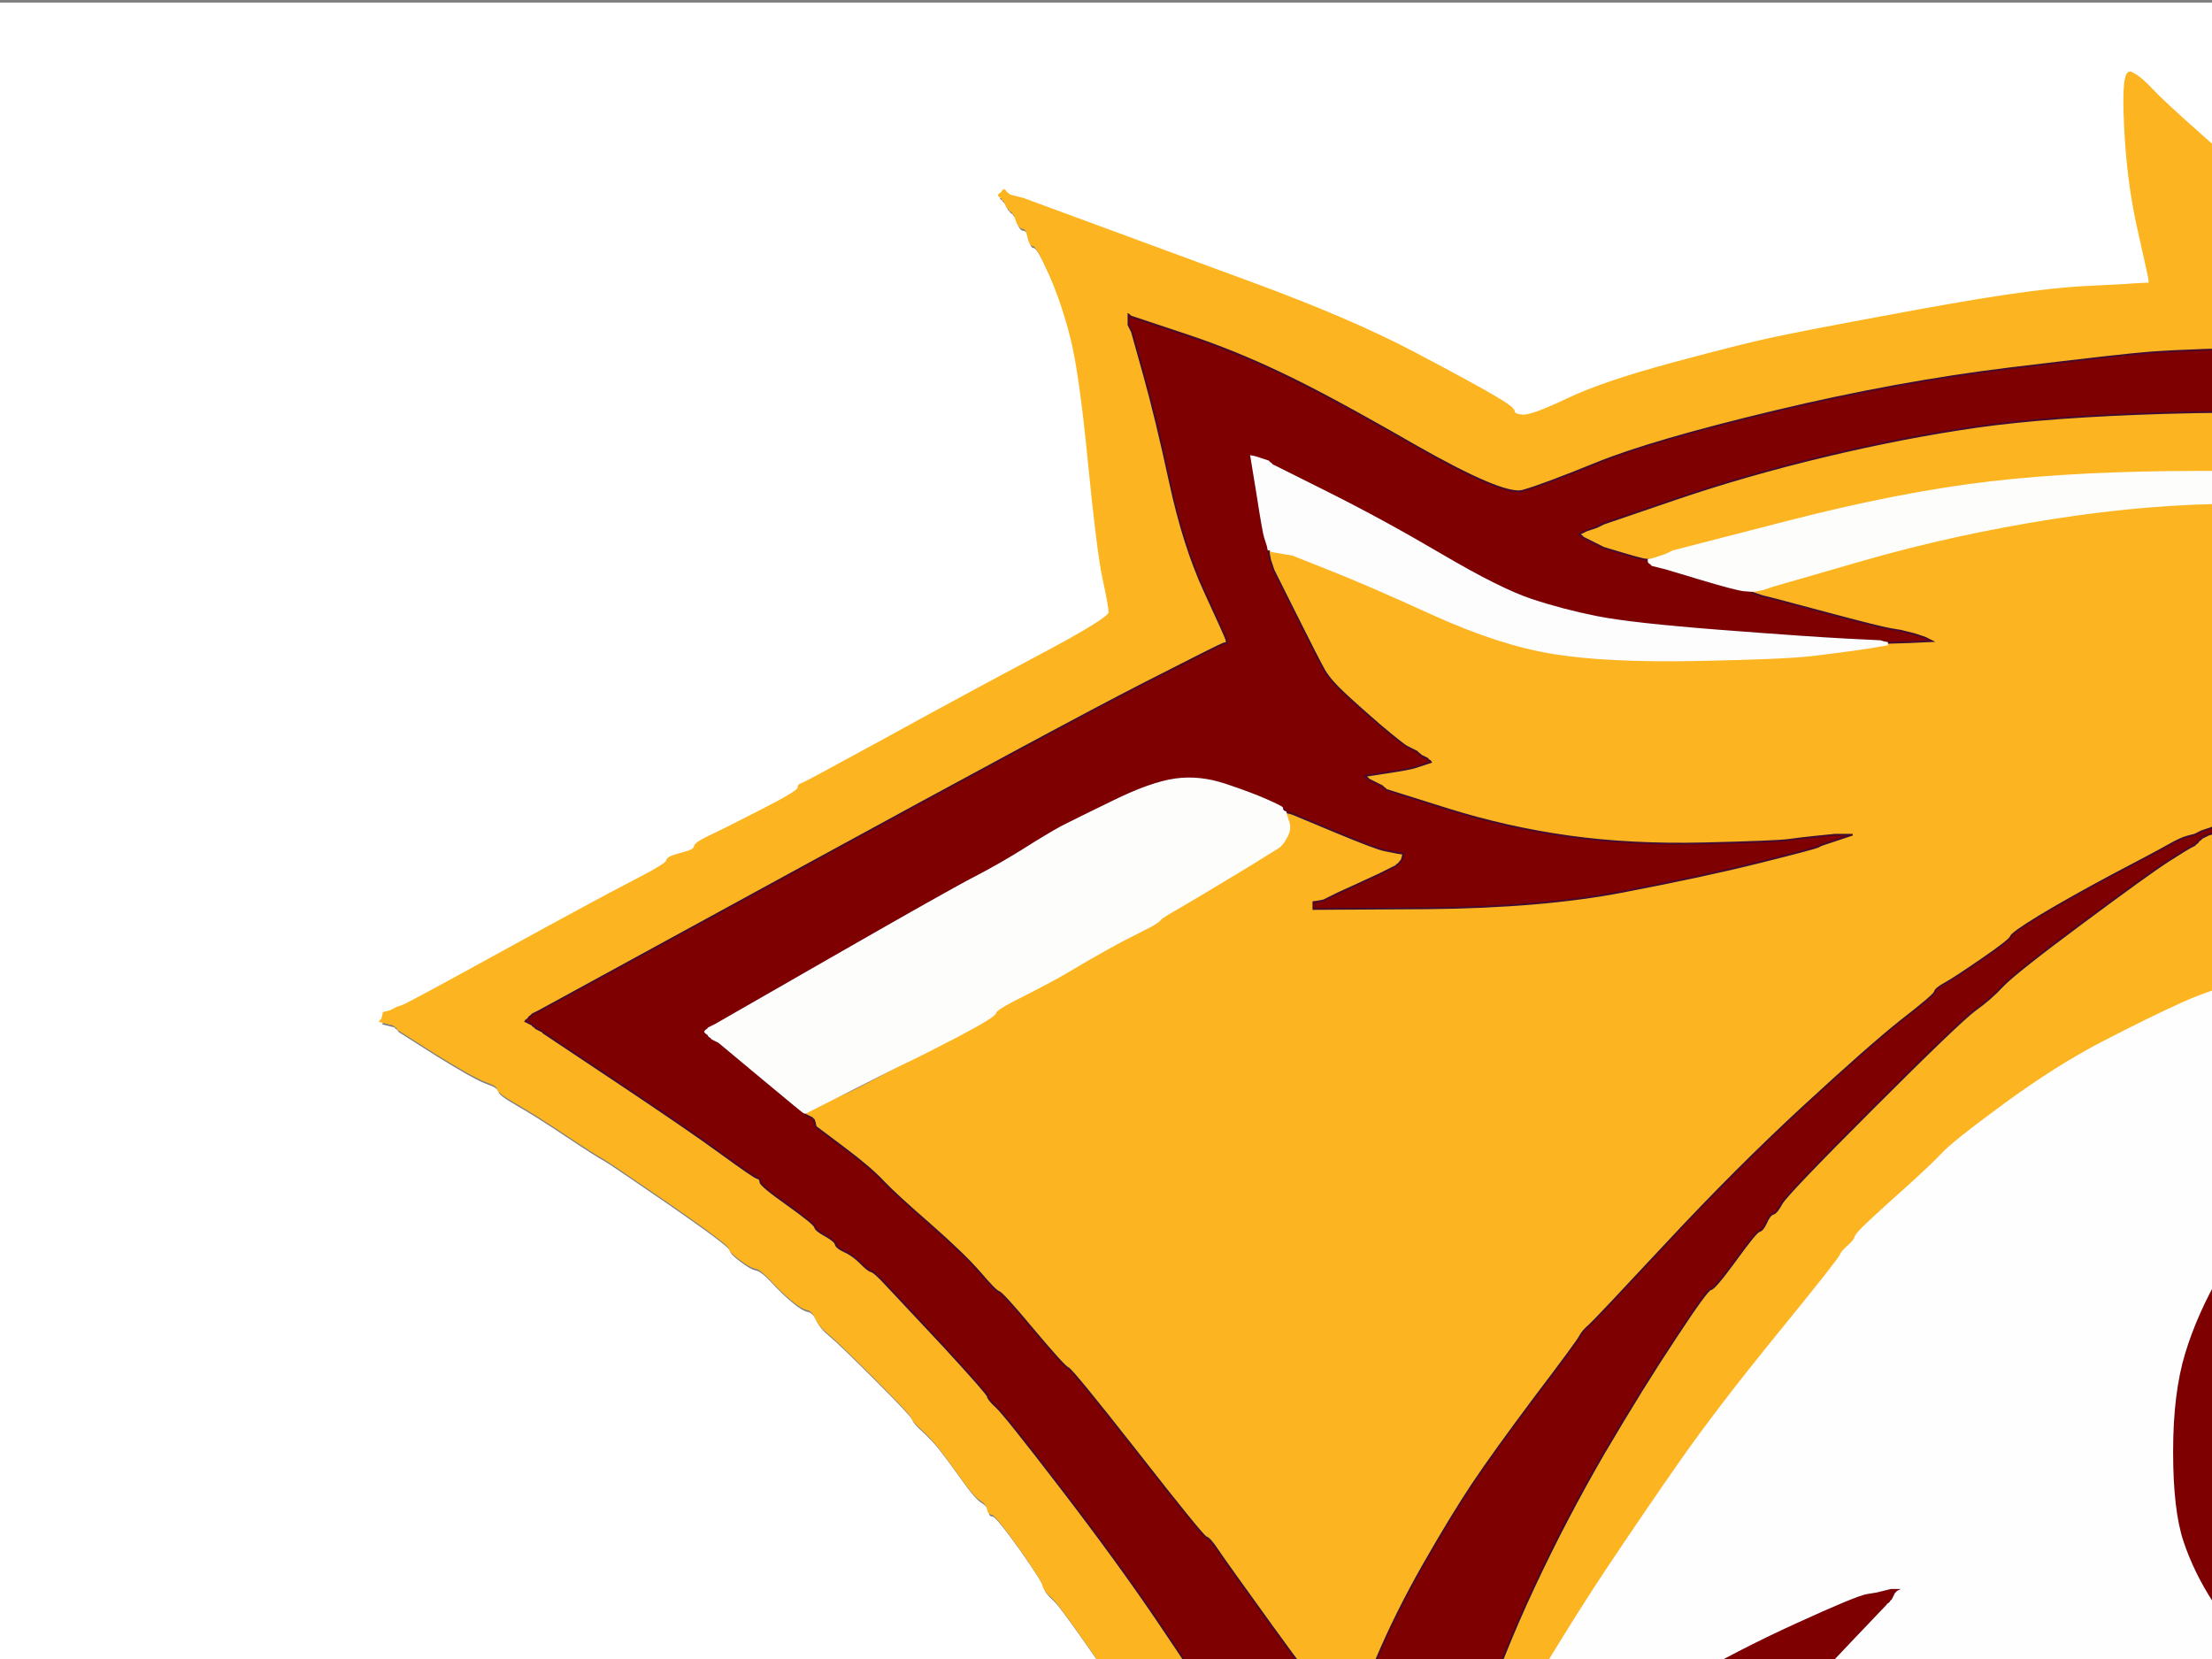 <?xml version="1.0"?><svg width="640" height="480" xmlns="http://www.w3.org/2000/svg">
 <rect width="100%" height="100%" fill="#808080" stroke="none"/>
 <title>Wildcats - Maroon and Gold</title>
 <g>
  <title>Layer 1</title>
  <path fill="#FFFFFF" fill-rule="evenodd" stroke="#FFFFFF" stroke-width="0.5px" d="m0,434l0,-433l577,0l577,0l0,433l0,433l-577,0l-577,0l0,-433zm922,67l-0.5,4l-0.3,0.2l-0.2,0.3l6,0.3l6,0.2l-0.2,3.5q-0.3,3.5 -2.3,14.5q-2,11 -6.3,40q-4.2,29 -8.7,29.8q-4.5,0.7 -8.5,1.7q-4,1 -6.5,1.5q-2.5,0.5 -15,2q-12.5,1.5 -28.5,2q-16,0.5 -30,0q-14,-0.5 -29,-2q-15,-1.5 -39.5,-5q-24.5,-3.5 -27.7,-3.8q-3.3,-0.2 -11.6,-0.4q-8.2,-0.3 -40.7,-0.8q-32.5,-0.5 -55.5,4q-23,4.5 -40.5,10.5q-17.5,6 -31.3,12.7q-13.7,6.8 -22.4,11.3q-8.8,4.5 -9,5.5q-0.3,1 -3,2.8q-2.8,1.7 -12.8,9.2q-10,7.5 -23.8,21.2q-13.7,13.8 -17.4,17.3q-3.8,3.5 -4,5q-0.3,1.5 -4.8,7q-4.5,5.5 -6.2,7q-1.8,1.5 -3.8,5.7q-2,4.3 -10,18.3q-8,14 -14,28q-6,14 -8.2,19.7q-2.3,5.8 -13.3,31.3q-11,25.5 -12.7,30.5l-1.8,5l-1,0.2l-1,0.3l0.2,0.3l0.3,0.2l0.3,0.2l0.2,0.3l-0.2,0.3l-0.3,0.2l-0.3,0.2l-0.2,0.3l-0.2,0.3l-0.3,0.2l-0.3,0.2l-0.2,0.3l-0.2,0.3l-0.3,0.2l-0.5,-1.5l-0.5,-1.5l-0.3,-0.2l-0.2,-0.3l0.2,-0.3l0.3,-0.2l0.3,-0.2l0.2,-0.3l-0.2,-0.3l-0.3,-0.2l-0.3,-0.2l-0.2,-0.3l0.2,-0.3l0.3,-0.2l0.3,-0.2l0.2,-0.3l-0.2,-0.3l-0.3,-0.2l-0.5,-23q-0.5,-23 -1,-44.5q-0.5,-21.5 2.5,-41.5q3,-20 6,-36q3,-16 11.5,-47.5l8.5,-31.5l0.5,-1.5l0.5,-1.5l0.3,-0.2l0.2,-0.3l-0.2,-0.3l-0.3,-0.2l-0.3,-0.2l-0.2,-0.3l-0.2,-0.3l-0.3,-0.2l-0.5,1l-0.5,1l-0.3,0.2l-0.2,0.3l-0.2,0.3l-0.3,0.2l-0.3,0.2l-0.2,0.3l-0.2,0.3l-0.3,0.2l-0.3,0.2l-0.2,0.3l-0.2,0.3l-0.3,0.2l-0.3,0.2l-0.2,0.3l-0.2,0.3l-0.3,0.2l-6.7,7.5q-6.8,7.5 -11.6,11.5q-4.7,4 -5.4,6q-0.8,2 -5,5.5q-4.3,3.5 -5,5.5q-0.8,2 -3,3.5q-2.3,1.5 -2.6,2.5q-0.2,1 -4,4.5q-3.7,3.5 -6.4,7q-2.8,3.5 -3.8,3.5q-1,0 -4.2,4q-3.3,4 -3.6,5l-0.2,1l-1,0l-1,0l-0.2,1l-0.3,1l-0.3,0.2l-0.2,0.3l-0.2,0.3l-0.3,0.2l-0.3,0.2l-0.2,0.3l-0.2,0.3l-0.3,0.2l-0.3,0.2l-0.2,0.3l-1,0l-1,0l-0.2,-0.3l-0.3,-0.2l0,-1.5l0,-1.5l0.5,-3.5q0.5,-3.5 4.5,-35.5q4,-32 8.3,-57.8q4.2,-25.7 6,-37.4q1.7,-11.8 0,-16.8q-1.8,-5 -2.8,-5q-1,0 -1.2,-1q-0.3,-1 -20.3,-30.5q-20,-29.5 -22.7,-32q-2.8,-2.5 -3,-4q-0.3,-1.5 -7,-11q-6.8,-9.5 -7.8,-9.5q-1,0 -1.2,-1.5q-0.3,-1.5 -2,-2.5q-1.8,-1 -6,-7q-4.3,-6 -6.3,-8.5q-2,-2.5 -4.7,-5q-2.8,-2.5 -3,-3.5q-0.3,-1 -10.8,-11.5q-10.5,-10.5 -13.2,-12.7q-2.8,-2.3 -3.8,-4.6q-1,-2.2 -2.5,-2.4q-1.5,-0.3 -4.5,-2.8q-3,-2.5 -6,-5.8q-3,-3.2 -4.5,-3.4q-1.5,-0.3 -4.5,-2.6q-3,-2.2 -3,-3.2q0,-1 -17,-12.8q-17,-11.7 -19.2,-13q-2.3,-1.2 -11.3,-7.2q-9,-6 -14.3,-9q-5.2,-3 -5.2,-4q0,-1 -3.5,-2.2q-3.5,-1.3 -14.3,-8l-10.7,-6.8l-0.3,-0.2l-0.2,-0.3l-0.2,-0.3l-0.3,-0.2l-0.3,-0.2l-0.2,-0.3l-2,-0.5l-2,-0.5l0.2,-0.3l0.3,-0.2l0.3,-1l0.2,-1l1,-0.2l1,-0.3l1,-0.5l1,-0.5l1.5,-0.5q1.5,-0.5 29.3,-15.8q27.7,-15.2 37.4,-20.2q9.8,-5 9.8,-6q0,-1 4,-2q4,-1 4,-2q0,-1 4.2,-3q4.3,-2 15,-7.5q10.8,-5.5 10.8,-6.5q0,-1 1,-1.2q1,-0.3 24.2,-13q23.3,-12.8 44,-23.8q20.8,-11 20.8,-12.8q0,-1.7 -1.8,-10q-1.7,-8.2 -4.2,-33.7q-2.5,-25.5 -5,-35.5q-2.5,-10 -6.2,-18.5q-3.8,-8.5 -4.8,-8.5q-1,0 -1.5,-2.5q-0.5,-2.5 -1.5,-2.5q-1,0 -1.8,-2l-0.7,-2l-0.3,-0.2l-0.2,-0.3l-0.2,-0.3l-0.3,-0.2l-0.3,-0.2l-0.2,-0.3l-0.2,-0.3l-0.3,-0.2l-0.5,-1l-0.5,-1l-0.3,-0.2l-0.2,-0.3l-0.2,-0.3l-0.3,-0.2l-0.3,-0.2l-0.2,-0.3l0.2,-0.3l0.3,-0.2l0.3,-0.2l0.2,-0.3l0.2,-0.3l0.3,-0.2l0.3,0.2l0.2,0.3l0.2,0.3l0.3,0.2l0.3,0.2l0.2,0.3l2,0.5l2,0.5l19,7q19,7 47.5,17.5q28.5,10.5 46.5,20q18,9.5 23.5,12.8q5.5,3.2 5.5,4.2q0,1 2.5,1.2q2.5,0.3 13,-4.7q10.5,-5 31,-10.5q20.5,-5.5 28.7,-7.2q8.3,-1.8 31,-6q22.8,-4.3 36.3,-6.3q13.5,-2 23,-2.5q9.5,-0.5 10,-0.5q0.5,0 4.5,-0.3l4,-0.2l-0.2,-1.5l-0.3,-1.5l-3,-13.5q-3,-13.5 -3.7,-29.5q-0.8,-16 1.7,-15q2.5,1 6,4.8q3.5,3.7 14,13q10.5,9.2 10.5,10.2q0,1 6.5,6.8q6.5,5.7 8,6q1.5,0.2 1.5,1.2q0,1 18.5,10.2q18.5,9.3 42.3,13.6q23.7,4.2 34.4,7q10.8,2.7 20.8,5.2q10,2.5 23.8,8.8q13.7,6.2 27,14q13.2,7.7 16.7,9.4q3.5,1.8 5.5,4q2,2.3 15,12.8q13,10.5 18.5,15.5q5.5,5 10.5,7.5q5,2.5 10.2,1.8q5.3,-0.8 8.6,-2.6q3.2,-1.7 9.2,-0.2q6,1.5 13,6q7,4.5 9,5.2q2,0.8 6,6q4,5.3 5,5.6q1,0.2 2.5,4.2q1.5,4 2.5,4q1,0 6.8,12.5q5.7,12.5 16.2,19.5q10.5,7 17,13.5q6.5,6.5 10,12q3.5,5.5 6,10.5q2.5,5 6,12.5q3.5,7.5 7.5,14q4,6.5 7,14q3,7.5 4,21.5q1,14 -1,23.5q-2,9.5 -4.7,16.5q-2.8,7 -3.8,7q-1,0 -2.8,3.5q-1.7,3.5 -9,10.7q-7.2,7.3 -9.7,8.6q-2.5,1.2 -4.7,4.2q-2.3,3 -2.6,4.5q-0.2,1.5 -1.2,1.5q-1,0 -7,7.8q-6,7.7 -17.5,18.7q-11.5,11 -14.7,13.3q-3.3,2.2 -3.6,3.2q-0.2,1 -3.2,2q-3,1 -3,2q0,1 -2.8,2.5q-2.7,1.5 -11,6.3q-8.2,4.7 -9.7,5q-1.5,0.2 -1.5,1.2q0,1 -3.5,3.2q-3.5,2.3 -3.3,11q0.3,8.8 -0.2,12.8z"/>
  <path fill="#FCB420" fill-rule="evenodd" stroke="#FCB420" stroke-width="0.5px" d="m928.8,217.2l0.2,0.3l0.2,0.3l0.3,0.2l0.3,0.2l0.2,0.3l0.2,0.3l0.3,0.2l0.3,0.2l0.2,0.3l0.2,0.3l0.3,0.2l0.3,2l0.2,2l-1.5,0.2l-1.5,0.3l-2,0.5q-2,0.5 -9,2.5q-7,2 -31.5,2.5q-24.5,0.5 -39,-2.5q-14.5,-3 -36,-11.3q-21.5,-8.2 -21.5,-9.2q0,-1 -8.2,-5.5q-8.3,-4.5 -19,-8.7q-10.8,-4.3 -24.8,-4.8q-14,-0.5 -21.5,2.5l-7.5,3l-1,0.5l-1,0.5l-0.2,0.3l-0.3,0.2l-0.3,0.2l-0.2,0.3l-0.2,0.3l-0.3,0.2l-0.3,0.2l-0.2,0.3l-1,0.5l-1,0.5l12.5,1q12.5,1 21.5,4.5q9,3.5 13.2,9.2q4.3,5.8 8.3,15.3q4,9.5 9.5,15.5q5.5,6 11.2,9.2q5.8,3.3 9.8,4.3q4,1 11,0.5q7,-0.5 11,-3.5q4,-3 4.2,-3.3l0.3,-0.2l0.3,-0.2l0.2,-0.3l0.2,-0.3l0.3,-0.2l0.3,-1l0.2,-1l2,0.2l2,0.3l1,0.3l1,0.2l-0.2,1.5l-0.3,1.5l-0.5,1l-0.5,1l-0.3,0.2l-0.2,0.3l-0.2,0.3l-0.3,0.2l-0.3,0.2l-0.2,0.3l-0.2,0.3l-0.3,0.2l-0.5,1q-0.5,1 -1.8,2.2q-1.2,1.3 -8.2,5.3l-7,4l-3,0.5l-3,0.5l-0.2,0.3l-0.3,0.2l-0.3,0.2l-0.2,0.3l2,0.5l2,0.5l2.5,0.5l2.5,0.5l18,2q18,2 21,2.3l3,0.2l0,0.2l0,0.3l0.2,0.3l0.3,0.2l0.3,0.2l0.2,0.3l0.2,0.3l0.3,0.2l0.3,1l0.2,1l1,0l1,0l2.5,3.8q2.5,3.7 7.7,14.4q5.3,10.8 5.8,14.8l0.5,4l0.3,1l0.2,1l-1,-0.2l-1,-0.3l-1,-0.5l-1,-0.5l-0.2,-0.3l-0.3,-0.2l-0.5,-1l-0.5,-1l-0.3,-0.2l-0.2,-0.3l-1,-0.5q-1,-0.5 -7.2,-4.8q-6.3,-4.2 -21.6,-13q-15.2,-8.7 -30.7,-14.2q-15.5,-5.5 -29,-8q-13.5,-2.5 -31.5,-3q-18,-0.5 -36.5,1.5q-18.5,2 -40,7.5q-21.5,5.5 -31.5,10q-10,4.5 -23.5,11.5q-13.5,7 -28.5,18q-15,11 -18,14.3q-3,3.2 -10.2,9.7q-7.3,6.5 -11,10q-3.8,3.5 -4,4.5q-0.3,1 -2,2.5q-1.8,1.5 -2.3,2.7q-0.5,1.3 -18,22.8q-17.5,21.5 -28,36.5q-10.5,15 -21.5,31.5q-11,16.5 -26.8,43.2l-15.7,26.8l-0.5,1l-0.5,1l-0.3,0.2l-0.2,0.3l-0.2,0.3l-0.3,0.2l-0.3,1l-0.2,1l-1,0l-1,0l0.2,-1l0.3,-1l0.5,-1.5l0.5,-1.5l0.5,-1.5l0.5,-1.5l7,-21q7,-21 16.3,-40.8q9.2,-19.7 20.4,-39q11.3,-19.2 20.6,-33.2q9.2,-14 10.2,-14q1,0 7,-8.2q6,-8.3 7,-8.6q1,-0.2 2,-2.4q1,-2.3 2,-2.6q1,-0.2 2.5,-3q1.5,-2.7 26.5,-27.7q25,-25 29.5,-28.3q4.5,-3.2 8,-7q3.5,-3.7 23,-18.2q19.5,-14.5 25,-18q5.5,-3.5 6.5,-4l1,-0.5l0.2,-0.3l0.3,-0.2l0.3,-0.2l0.2,-0.3l0.2,-0.3l0.3,-0.2l0.3,-0.2l0.2,-0.3l1,-0.5l1,-0.5l1,-0.3l1,-0.2l-0.2,-1l-0.3,-1l-0.3,0.2l-0.2,0.3l-1.5,0.5l-1.5,0.5l-1,0.5l-1,0.5l-2,0.5q-2,0.5 -5.5,2.5q-3.5,2 -16.3,8.7q-12.7,6.8 -21,11.8q-8.2,5 -8.4,6q-0.3,1 -8.3,6.5q-8,5.5 -10.7,7q-2.8,1.5 -3,2.5q-0.3,1 -9.6,8.2q-9.2,7.3 -28.4,25q-19.3,17.8 -39.8,39.8q-20.5,22 -22.2,23.5q-1.8,1.5 -2.6,3q-0.7,1.5 -13,17.7q-12.2,16.3 -18.2,25.3q-6,9 -14,23q-8,14 -13.8,27.7l-5.7,13.8l-0.5,1.5l-0.5,1.5l-0.3,1l-0.2,1l-1,-0.2l-1,-0.3l-0.2,-0.3l-0.3,-0.2l-0.3,-0.2l-0.2,-0.3l-0.2,-0.3l-0.3,-0.2l-0.5,-1l-0.5,-1l-0.3,-0.2l-0.2,-0.3l-0.2,-0.3q-0.3,-0.2 -1.6,-2.7q-1.2,-2.5 -2.2,-2.7q-1,-0.3 -14,-18.3q-13,-18 -15.5,-21.7q-2.5,-3.8 -3.5,-4q-1,-0.3 -20,-24.6q-19,-24.2 -20,-24.4q-1,-0.3 -10,-11q-9,-10.8 -10,-11q-1,-0.3 -5.5,-5.6q-4.5,-5.2 -14.5,-14q-10,-8.7 -13.5,-12.4q-3.5,-3.8 -11.5,-9.8l-8,-6l-0.2,-1l-0.3,-1l-0.3,-0.2l-0.2,-0.3l-1,-0.5l-1,-0.5l0,-0.3l0,-0.2l0.2,0l0.3,0l0.3,-1.5l0.2,-1.5l1,0.2l1,0.3l4,-1q4,-1 15,-7q11,-6 22,-11.7q11,-5.8 11,-6.8q0,-1 8.5,-5.2q8.5,-4.3 13.5,-7.3q5,-3 9.5,-5.5q4.5,-2.5 5.5,-3q1,-0.5 5.5,-2.8q4.5,-2.2 5,-3q0.5,-0.7 4,-2.7q3.5,-2 8.5,-5q5,-3 12.8,-7.7q7.7,-4.8 9,-5.6q1.2,-0.7 2.4,-3q1.3,-2.2 1,-4.2q-0.2,-2 -1.2,-2l-1,0l0,-1l0,-1l1,0.2l1,0.3l0.2,0.3l0.3,0.2l0.3,0.2l0.2,0.3l12,5q12,5 14.5,5.5l2.5,0.5l1.5,0.3l1.5,0.2l-0.2,1l-0.3,1l-0.3,0.2l-0.2,0.3l-0.2,0.3l-0.3,0.2l-0.3,0.2l-0.2,0.3l-1,0.5l-1,0.5l-1,0.5l-1,0.5l-1,0.5q-1,0.5 -6.5,3l-5.5,2.5l-1,0.5l-1,0.5l-1,0.5l-1,0.5l-1.5,0.3l-1.5,0.2l0,1l0,1l33,-0.2q33,-0.3 56.5,-4.8q23.5,-4.5 39.5,-8.5q16,-4 17,-4.5l1,-0.5l1.5,-0.5l1.5,-0.5l1.5,-0.5l1.5,-0.5l1.5,-0.5l1.5,-0.5l-2.5,0l-2.5,0l-5,0.5q-5,0.5 -8.5,1q-3.5,0.5 -24.5,1q-21,0.5 -39,-2q-18,-2.5 -35.5,-8l-17.5,-5.5l-0.2,-0.3l-0.3,-0.2l-0.3,-0.2l-0.2,-0.3l-1,-0.5l-1,-0.5l-1,-0.5l-1,-0.5l-0.2,-0.3l-0.3,-0.2l-0.3,-0.2l-0.2,-0.3l6.5,-1q6.5,-1 8,-1.5l1.5,-0.5l1.5,-0.5l1.5,-0.5l-0.2,-0.3l-0.3,-0.2l-0.3,-0.2l-0.2,-0.3l-1,-0.5l-1,-0.5l-0.2,-0.3l-0.3,-0.2l-0.3,-0.2l-0.2,-0.3l-1,-0.5l-1,-0.5l-1,-0.5q-1,-0.5 -7.8,-6.2q-6.7,-5.8 -10.4,-9.3q-3.8,-3.5 -5.6,-6.5q-1.7,-3 -8.2,-16l-6.5,-13l-0.5,-1.5l-0.5,-1.5l-0.3,-1.5l-0.2,-1.5l0.2,0l0.3,0l0.3,0.2l0.2,0.3l3,0.5l3,0.5l10.8,4.3q10.7,4.2 30,13q19.2,8.7 34.7,11.2q15.5,2.5 41.5,2q26,-0.5 34,-1.5q8,-1 11.5,-1.5l3.5,-0.5l3,-0.5l3,-0.5l0,-0.3l0,-0.2l6.5,-0.2l6.5,-0.3l-1,-0.5l-1,-0.5l-1.5,-0.5l-1.5,-0.5l-2,-0.5l-2,-0.5l-3,-0.5q-3,-0.5 -18,-4.5l-15,-4l-2,-0.5l-2,-0.5l-1.5,-0.5l-1.5,-0.5l0,-0.3l0,-0.2l1.5,-0.2l1.5,-0.3l1.5,-0.5l1.5,-0.5l26,-7.5q26,-7.5 54.5,-12q28.5,-4.5 54,-4.5q25.5,0 50,3q24.5,3 43,7q18.5,4 40,10q21.5,6 22.5,6.5l1,0.5l1.5,0.5l1.5,0.5l1,0.5l1,0.5l1.5,0l1.5,0l-0.2,-0.3l-0.3,-0.2l-0.3,-0.2l-0.2,-0.3l-1,-0.5l-1,-0.5l-1,-0.5l-1,-0.5l-1.5,-0.5l-1.5,-0.5l-1,-0.5q-1,-0.5 -3,-1.5q-2,-1 -25.5,-9.5q-23.5,-8.5 -46.5,-13.5q-23,-5 -40,-7q-17,-2 -51.5,-2q-34.5,0 -60.5,3q-26,3 -59,11.5l-33,8.5l-1,0.5l-1,0.5l-1.5,0.5l-1.5,0.5l-1,0.3l-1,0.2l-1.5,-0.2q-1.5,-0.3 -6.5,-1.8l-5,-1.5l-1,-0.5l-1,-0.5l-1,-0.5l-1,-0.5l-1,-0.5l-1,-0.5l-0.2,-0.3l-0.3,-0.2l-0.3,-0.2l-0.2,-0.3l1,-0.5l1,-0.5l1.5,-0.5l1.5,-0.5l1,-0.5l1,-0.5l20.5,-7q20.5,-7 43.5,-12.5q23,-5.5 44,-8.5q21,-3 54.5,-4q33.5,-1 63.5,1q30,2 51,6.5q21,4.5 37.5,11.5q16.5,7 30,15q13.5,8 27.7,18.7q14.3,10.8 14.6,11.8q0.2,1 4,3.5q3.7,2.5 11.4,7.3q7.8,4.7 -5.7,3.7q-13.5,-1 -35.5,-6.5q-22,-5.5 -5.5,2q16.5,7.5 33,12q16.5,4.5 22.5,5.5q6,1 17,0.5q11,-0.5 18,-2.5q7,-2 9.5,-1.3q2.5,0.8 5.7,4.8q3.3,4 3.6,4.2zm-285.6,21.6q-0.2,-0.3 0,-0.6q0.3,-0.2 0.3,0.3q0,0.5 -0.3,0.3z"/>
  <path fill="#FCB420" fill-rule="evenodd" stroke="#FCB420" stroke-width="0.5px" d="m922,500l-0.5,4l-0.3,0.2l-0.2,0.3l6,0.3l6,0.2l-0.2,3.5q-0.3,3.5 -2.3,14.5q-2,11 -6.3,40q-4.2,29 -8.7,29.8q-4.5,0.7 -8.5,1.7q-4,1 -6.5,1.5q-2.5,0.5 -15,2q-12.5,1.5 -28.5,2q-16,0.5 -30,0q-14,-0.5 -29,-2q-15,-1.5 -39.5,-5q-24.5,-3.5 -27.7,-3.8q-3.3,-0.2 -11.6,-0.4q-8.2,-0.3 -40.7,-0.8q-32.5,-0.5 -55.5,4q-23,4.5 -40.5,10.5q-17.5,6 -31.3,12.7q-13.7,6.8 -22.4,11.3q-8.8,4.5 -9,5.5q-0.3,1 -3,2.8q-2.8,1.7 -12.8,9.2q-10,7.5 -23.8,21.2q-13.7,13.8 -17.4,17.3q-3.8,3.5 -4,5q-0.3,1.5 -4.8,7q-4.5,5.5 -6.2,7q-1.8,1.5 -3.8,5.7q-2,4.3 -10,18.3q-8,14 -14,28q-6,14 -8.2,19.7q-2.3,5.8 -13.3,31.3q-11,25.5 -12.7,30.5l-1.8,5l-1,0.2l-1,0.3l0.2,0.3l0.3,0.2l0.3,0.2l0.2,0.3l-0.2,0.3l-0.3,0.2l-0.3,0.2l-0.2,0.3l-0.2,0.3l-0.3,0.2l-0.3,0.2l-0.2,0.3l-0.2,0.3l-0.3,0.2l-0.5,-1.5l-0.5,-1.5l-0.3,-0.2l-0.2,-0.3l0.2,-0.3l0.3,-0.2l0.3,-0.2l0.2,-0.3l-0.2,-0.3l-0.3,-0.2l-0.3,-0.2l-0.2,-0.3l0.2,-0.3l0.3,-0.2l0.3,-0.2l0.2,-0.3l-0.2,-0.3l-0.3,-0.2l-0.5,-23q-0.5,-23 -1,-44.5q-0.5,-21.5 2.5,-41.5q3,-20 6,-36q3,-16 11.5,-47.5l8.5,-31.5l0.5,-1.5l0.5,-1.5l0.3,-0.2l0.2,-0.3l-0.2,-0.3l-0.3,-0.2l-0.3,-0.2l-0.2,-0.3l-0.2,-0.3l-0.3,-0.2l-0.5,1l-0.5,1l-0.3,0.2l-0.2,0.3l-0.2,0.3l-0.3,0.2l-0.3,0.2l-0.2,0.3l-0.2,0.3l-0.3,0.2l-0.3,0.2l-0.2,0.3l-0.2,0.3l-0.3,0.2l-0.3,0.2l-0.2,0.3l-0.2,0.3l-0.3,0.2l-6.7,7.5q-6.8,7.5 -11.6,11.5q-4.7,4 -5.4,6q-0.8,2 -5,5.5q-4.3,3.5 -5,5.5q-0.8,2 -3,3.5q-2.3,1.5 -2.6,2.5q-0.2,1 -4,4.5q-3.7,3.5 -6.4,7q-2.8,3.5 -3.8,3.5q-1,0 -4.2,4q-3.3,4 -3.6,5l-0.2,1l-1,0l-1,0l-0.2,1l-0.3,1l-0.3,0.2l-0.2,0.3l-0.2,0.3l-0.3,0.2l-0.3,0.2l-0.2,0.3l-0.2,0.3l-0.3,0.2l-0.3,0.2l-0.2,0.3l-1,0l-1,0l-0.2,-0.3l-0.3,-0.2l0,-1.5l0,-1.5l0.5,-3.5q0.5,-3.5 4.5,-35.5q4,-32 8.3,-57.8q4.2,-25.7 6,-37.4q1.7,-11.8 0,-16.8q-1.8,-5 -2.8,-5q-1,0 -1.2,-1q-0.3,-1 -20.3,-30.5q-20,-29.5 -22.7,-32q-2.8,-2.5 -3,-4q-0.3,-1.5 -7,-11q-6.8,-9.5 -7.8,-9.5q-1,0 -1.2,-1.5q-0.3,-1.5 -2,-2.5q-1.8,-1 -6,-7q-4.3,-6 -6.3,-8.5q-2,-2.5 -4.7,-5q-2.8,-2.5 -3,-3.5q-0.3,-1 -10.8,-11.5q-10.5,-10.5 -13.2,-12.7q-2.8,-2.3 -3.8,-4.6q-1,-2.2 -2.5,-2.4q-1.5,-0.3 -4.5,-2.8q-3,-2.5 -6,-5.8q-3,-3.2 -4.5,-3.4q-1.5,-0.3 -4.5,-2.6q-3,-2.2 -3,-3.2q0,-1 -17,-12.8q-17,-11.7 -19.2,-13q-2.3,-1.2 -11.3,-7.2q-9,-6 -14.3,-9q-5.2,-3 -5.2,-4q0,-1 -3.5,-2.2q-3.5,-1.3 -14.3,-8l-10.7,-6.8l-0.3,-0.2l-0.2,-0.3l-0.2,-0.3l-0.3,-0.2l-0.3,-0.2l-0.2,-0.3l-2,-0.5l-2,-0.5l0.2,-0.3l0.3,-0.2l0.3,-1l0.2,-1l1,-0.2l1,-0.3l1,-0.5l1,-0.5l1.5,-0.5q1.5,-0.5 29.3,-15.8q27.7,-15.2 37.4,-20.2q9.8,-5 9.8,-6q0,-1 4,-2q4,-1 4,-2q0,-1 4.2,-3q4.3,-2 15,-7.5q10.8,-5.5 10.8,-6.5q0,-1 1,-1.2q1,-0.3 24.2,-13q23.3,-12.8 44,-23.8q20.8,-11 20.8,-12.8q0,-1.7 -1.8,-10q-1.7,-8.2 -4.2,-33.7q-2.5,-25.5 -5,-35.5q-2.5,-10 -6.2,-18.5q-3.8,-8.5 -4.8,-8.5q-1,0 -1.5,-2.5q-0.5,-2.5 -1.5,-2.5q-1,0 -1.8,-2l-0.7,-2l-0.3,-0.2l-0.2,-0.3l-0.2,-0.3l-0.3,-0.2l-0.3,-0.2l-0.2,-0.3l-0.2,-0.3l-0.3,-0.2l-0.5,-1l-0.5,-1l-0.3,-0.2l-0.2,-0.3l-0.2,-0.3l-0.3,-0.2l-0.3,-0.2l-0.2,-0.3l0.2,-0.3l0.3,-0.2l0.3,-0.2l0.2,-0.3l0.2,-0.3l0.3,-0.2l0.3,0.2l0.2,0.3l0.2,0.3l0.3,0.2l0.3,0.2l0.2,0.3l2,0.5l2,0.5l19,7q19,7 47.5,17.5q28.5,10.5 46.5,20q18,9.5 23.5,12.8q5.5,3.2 5.5,4.2q0,1 2.5,1.2q2.5,0.3 13,-4.7q10.5,-5 31,-10.5q20.5,-5.5 28.7,-7.2q8.3,-1.8 31,-6q22.8,-4.3 36.3,-6.3q13.5,-2 23,-2.5q9.5,-0.5 10,-0.5q0.5,0 4.5,-0.3l4,-0.2l-0.2,-1.5l-0.3,-1.5l-3,-13.5q-3,-13.5 -3.7,-29.5q-0.8,-16 1.7,-15q2.5,1 6,4.8q3.5,3.7 14,13q10.5,9.2 10.5,10.2q0,1 6.5,6.8q6.5,5.7 8,6q1.5,0.2 1.5,1.2q0,1 18.5,10.2q18.5,9.3 42.3,13.6q23.7,4.2 34.4,7q10.8,2.7 20.8,5.2q10,2.5 23.8,8.8q13.7,6.2 27,14q13.2,7.7 16.7,9.4q3.5,1.8 5.5,4q2,2.3 15,12.8q13,10.5 18.5,15.5q5.5,5 10.5,7.5q5,2.5 10.2,1.8q5.3,-0.8 8.6,-2.6q3.2,-1.7 9.2,-0.2q6,1.5 13,6q7,4.5 9,5.2q2,0.8 6,6q4,5.3 5,5.6q1,0.2 2.5,4.2q1.5,4 2.5,4q1,0 6.8,12.5q5.7,12.5 16.2,19.5q10.5,7 17,13.5q6.5,6.5 10,12q3.5,5.5 6,10.5q2.5,5 6,12.5q3.5,7.5 7.5,14q4,6.5 7,14q3,7.5 4,21.5q1,14 -1,23.5q-2,9.5 -4.7,16.5q-2.8,7 -3.8,7q-1,0 -2.8,3.5q-1.7,3.5 -9,10.7q-7.2,7.3 -9.7,8.6q-2.5,1.2 -4.7,4.2q-2.3,3 -2.6,4.5q-0.2,1.5 -1.2,1.5q-1,0 -7,7.8q-6,7.7 -17.5,18.7q-11.5,11 -14.7,13.3q-3.3,2.2 -3.6,3.2q-0.2,1 -3.2,2q-3,1 -3,2q0,1 -2.8,2.5q-2.7,1.5 -11,6.3q-8.2,4.7 -9.7,5q-1.5,0.2 -1.5,1.2q0,1 -3.5,3.2q-3.5,2.3 -3.3,11q0.3,8.8 -0.2,12.8zm8.5,-51l-1.5,0.5l-1,0.5l-1,0.5l-0.2,0.3l-0.3,0.2l-0.3,0.2l-0.2,0.3l-0.2,0.3l-0.3,0.2l-0.3,0.2l-0.2,0.3l-1,0.3l-1,0.2l0.2,-1l0.3,-1l0.3,-0.2l0.2,-0.3l0.2,-0.3l0.3,-0.2l0.3,-0.2l0.2,-0.3l0.2,-0.3l0.3,-0.2l0.3,-0.2l0.2,-0.3l0.2,-0.3l0.3,-0.2l0.5,-1.5q0.5,-1.5 2.2,-4.7q1.8,-3.3 10,-25.6q8.3,-22.2 9.3,-29.7l1,-7.5l-0.3,-0.2l-0.2,-0.3l-1.5,-0.5l-1.5,-0.5l-0.2,-0.3l-0.3,-0.2l-0.3,0.2l-0.2,0.3l-1,0.5l-1,0.5l-0.2,0.3l-0.3,0.2l-0.3,0.2l-0.2,0.3l-0.2,0.3q-0.3,0.2 -0.6,0.4q-0.2,0.3 -8.7,5.8q-8.5,5.5 -17.5,8.5q-9,3 -22,4q-13,1 -16.8,6.7q-3.7,5.8 -6.4,8.3q-2.8,2.5 -3,3.5q-0.3,1 -6,6q-5.8,5 -6,6q-0.3,1 -9.6,8.2q-9.2,7.3 -10.7,9q-1.5,1.8 -10.5,7.6l-9,5.7l-1.5,0.5l-1.5,0.5l-0.2,0.3l-0.3,0.2l-0.3,0.2l-0.2,0.3l-1,0.5l-1,0.5l-1,0.3l-1,0.2l0.2,-1l0.3,-1l0.3,-0.2l0.2,-0.3l0.2,-0.3l0.3,-0.2l0.3,-0.2l0.2,-0.3l0.2,-0.3l0.3,-0.2l0.5,-1l0.5,-1l8,-17.5q8,-17.5 10,-26q2,-8.5 1.5,-24q-0.5,-15.5 -3,-23q-2.5,-7.5 -7.8,-12.7q-5.2,-5.3 -12.7,-8.3q-7.5,-3 -16,-2.5q-8.5,0.5 -14,2.5q-5.5,2 -9.7,5.3q-4.3,3.2 -4.6,4.2q-0.2,1 -2.4,3q-2.3,2 -4.3,6.5q-2,4.5 2,12.5q4,8 3.5,18.5q-0.5,10.5 -4.5,20q-4,9.5 -11.5,19.5q-7.5,10 -11.5,14.5q-4,4.5 -6.5,9.5q-2.5,5 -2,12q0.5,7 3.8,12.8q3.2,5.7 9.2,10.7q6,5 19,10q13,5 17.5,5q4.5,0 16.7,-6.7q12.3,-6.8 23.6,-15.6q11.2,-8.7 12.7,-9.4q1.5,-0.8 5.3,-5.8q3.7,-5 4,-5.2l0.2,-0.3l0.2,-0.3l0.3,-0.2l0.3,-0.2l0.2,-0.3l0.2,-0.3l0.3,-0.2l0.5,-1l0.5,-1l0.5,-1l0.5,-1l0.3,-0.2l0.2,-0.3l0.2,-0.3l0.3,-0.2l0.3,0.2l0.2,0.3l0.2,0.3l0.3,0.2l-0.5,17.5q-0.5,17.5 -1.5,23q-1,5.5 -1.5,8.5l-0.5,3l-0.5,1.5l-0.5,1.5l-0.3,1l-0.2,1l1,-0.2l1,-0.3l1,-0.5l1,-0.5l10,-4.5q10,-4.5 18.2,-9.8q8.3,-5.2 10,-7q1.8,-1.7 2.8,-2q1,-0.2 5.5,-5.4q4.5,-5.3 5.5,-5.6q1,-0.2 1.2,-1.2q0.3,-1 0.6,-1.2l0.2,-0.3l0.2,-0.3l0.3,-0.2l0.3,-0.2l0.2,-0.3l0.2,-0.3l0.3,-0.2l0.3,-0.2l0.2,-0.3l0.2,-0.3l0.3,-0.2l0.3,-0.2l0.2,-0.3l0.2,-0.3l0.3,-0.2l0.3,-0.2l0.2,-0.3l0.2,-0.3l0.3,-0.2l0.3,-0.2l0.2,-0.3l0.2,-0.3l0.3,-0.2l0.5,1.5l0.5,1.5l0.5,2.5l0.5,2.5l-0.5,8.5q-0.5,8.5 -3.5,18.5q-3,10 -3.5,11.5l-0.5,1.5l-0.3,1.5l-0.2,1.5l8,0l8,0l-0.2,2l-0.3,2l-0.5,2.5q-0.5,2.5 -4.2,23.5q-3.8,21 -15.3,22.2q-11.5,1.3 -47,1.3q-35.5,0 -76.5,-5q-41,-5 -67,-6.5q-26,-1.5 -47.5,0.5q-21.5,2 -39,5.5q-17.5,3.5 -33.5,9q-16,5.5 -33.5,13.5q-17.5,8 -30.5,16q-13,8 -33.5,24.7q-20.5,16.8 -25,22q-4.5,5.3 -6,8q-1.5,2.8 -2.5,3q-1,0.3 -4.8,5q-3.7,4.8 -14,19.6q-10.2,14.7 -19,32l-8.7,17.2l-0.5,1.5l-0.5,1.5l-0.5,1.5l-0.5,1.5l-0.5,1l-0.5,1l0,-2.5l0,-2.5l0.5,-4q0.5,-4 2,-16q1.5,-12 9,-45.5q7.5,-33.5 18.5,-66q11,-32.5 21.5,-55l10.5,-22.5l0.5,-1l0.5,-1l0.5,-1l0.5,-1l0.3,-0.2l0.2,-0.3l0.2,-0.3l0.3,-0.2l0,-1l0,-1l-0.3,0.2l-0.2,0.3l-1,0.5l-1,0.5l-0.2,0.3l-0.3,0.2l-0.3,0.2l-0.2,0.3l-1,0.5l-1,0.5l-0.2,0.3l-0.3,0.2l-0.3,0.2l-0.2,0.3l-0.2,0.3l-0.3,0.2l-13,11q-13,11 -27.5,24.5q-14.5,13.5 -21.2,20.7q-6.8,7.3 -7.8,7.6q-1,0.2 -10.2,10.2q-9.3,10 -9.8,11l-0.5,1l-0.3,0.2l-0.2,0.3l-0.2,0.3l-0.3,0.2l-0.3,0.2l-0.2,0.3l-0.2,0.3l-0.3,0.2l-0.3,0.2l-0.2,0.3l-0.2,0.3l-0.3,0.2l-0.3,0.2l-0.2,0.3l-0.2,0.3l-0.3,0.2l-0.3,0.2l-0.2,0.3l-0.2,0.3l-0.3,0.2l0,-3l0,-3l0.5,-3q0.5,-3 1,-8.5q0.5,-5.5 6.8,-41.7q6.2,-36.3 -7.3,-57.6q-13.5,-21.2 -14.5,-21.2q-1,0 -1.2,-1q-0.3,-1 -11.8,-18q-11.5,-17 -28,-38.5q-16.5,-21.5 -18.8,-23.5q-2.2,-2 -2.4,-3q-0.3,-1 -13,-14.8q-12.8,-13.7 -16.3,-17.4q-3.5,-3.8 -4.5,-4q-1,-0.3 -3.2,-2.6q-2.3,-2.2 -4.6,-3.2q-2.2,-1 -2.4,-2q-0.3,-1 -3,-2.5q-2.8,-1.5 -3,-2.5q-0.3,-1 -8,-6.5q-7.8,-5.5 -7.8,-6.5q0,-1 -1,-1.2q-1,-0.3 -10.2,-7q-9.3,-6.8 -30.3,-20.8l-21,-14l-0.3,-0.2l-0.2,-0.3l-1,-0.5l-1,-0.5l-0.2,-0.3l-0.3,-0.2l-0.3,-0.2l-0.2,-0.3l-1,-0.5l-1,-0.5l0.2,-0.3l0.3,-0.2l0.3,-0.2l0.2,-0.3l0.2,-0.3l0.3,-0.2l0.3,-0.2l0.2,-0.3l1,-0.5l1,-0.5l76,-41.5q76,-41.5 98.5,-53q22.5,-11.5 23.5,-11.8l1,-0.2l-0.2,-1q-0.3,-1 -6.3,-14q-6,-13 -10,-31.5q-4,-18.5 -7.5,-31l-3.5,-12.5l-0.5,-1l-0.5,-1l0,-1.5l0,-1.5l0.3,0.2l0.2,0.3l1.5,0.5l1.5,0.5l13.5,4.5q13.5,4.5 26.7,10.8q13.3,6.2 39,21q25.8,14.7 31.3,13.2q5.5,-1.5 21.5,-8q16,-6.5 51.5,-15q35.5,-8.5 68.5,-12.5q33,-4 40,-4.5q7,-0.5 16,-0.8l9,-0.2l-0.2,-1l-0.3,-1l-0.3,-0.2l-0.2,-0.3l-0.2,-0.3l-0.3,-0.2l-1.5,-4q-1.5,-4 -1.5,-12.5q0,-8.5 6.3,-3.7q6.2,4.7 25.2,14.2q19,9.5 24.5,11q5.5,1.5 29.5,5.5q24,4 43.5,10q19.5,6 34.5,13.5q15,7.5 25,14.5q10,7 11.5,7.3q1.5,0.2 4,3q2.5,2.7 20,16.7q17.5,14 22,16.5q4.5,2.5 11,3.5q6.5,1 15,-0.5q8.5,-1.5 14,2q5.5,3.5 10.7,9.8q5.3,6.2 9.8,15.7q4.5,9.5 6.2,15.3q1.8,5.7 10.8,10.2q9,4.5 15.2,9.2q6.3,4.8 9.3,8.3q3,3.5 3.3,4.5q0.2,1 1.2,1q1,0 4.8,8q3.7,8 5.4,13.8q1.8,5.7 2.8,6q1,0.2 6.2,9.2q5.3,9 7.3,18.5q2,9.5 1,18.5q-1,9 -3.7,16.2q-2.8,7.3 -6.3,13q-3.5,5.8 -11.7,11.8q-8.3,6 -9.6,8.5q-1.2,2.5 -2.2,2.5q-1,0 -3.5,3.8q-2.5,3.7 -14,16.2q-11.5,12.5 -25.5,23q-14,10.5 -15.5,11z"/>
  <path fill="#7f0000" fill-rule="evenodd" stroke="#420B32" stroke-width="0.5px" d="m930.5,449l-1.5,0.5l-1,0.5l-1,0.5l-0.2,0.3l-0.3,0.2l-0.3,0.2l-0.2,0.3l-0.2,0.3l-0.3,0.2l-0.3,0.2l-0.2,0.3l-1,0.3l-1,0.2l0.2,-1l0.3,-1l0.3,-0.2l0.2,-0.3l0.2,-0.3l0.3,-0.2l0.3,-0.2l0.2,-0.3l0.2,-0.3l0.3,-0.2l0.3,-0.2l0.2,-0.3l0.2,-0.3l0.3,-0.2l0.5,-1.5q0.5,-1.5 2.2,-4.7q1.8,-3.3 10,-25.6q8.3,-22.2 9.3,-29.7l1,-7.5l-0.3,-0.2l-0.2,-0.3l-1.5,-0.5l-1.5,-0.5l-0.2,-0.3l-0.3,-0.2l-0.3,0.2l-0.2,0.3l-1,0.5l-1,0.5l-0.2,0.3l-0.3,0.2l-0.3,0.2l-0.2,0.3l-0.2,0.3q-0.3,0.2 -0.6,0.4q-0.2,0.3 -8.7,5.8q-8.5,5.5 -17.5,8.5q-9,3 -22,4q-13,1 -16.8,6.7q-3.7,5.8 -6.4,8.3q-2.8,2.5 -3,3.5q-0.3,1 -6,6q-5.8,5 -6,6q-0.3,1 -9.6,8.2q-9.2,7.3 -10.7,9q-1.5,1.8 -10.5,7.6l-9,5.7l-1.5,0.5l-1.5,0.5l-0.2,0.3l-0.3,0.2l-0.3,0.2l-0.2,0.3l-1,0.5l-1,0.5l-1,0.3l-1,0.2l0.2,-1l0.3,-1l0.3,-0.2l0.2,-0.3l0.2,-0.3l0.3,-0.2l0.3,-0.2l0.2,-0.3l0.2,-0.3l0.3,-0.2l0.5,-1l0.5,-1l8,-17.5q8,-17.5 10,-26q2,-8.5 1.5,-24q-0.5,-15.5 -3,-23q-2.5,-7.5 -7.8,-12.7q-5.2,-5.3 -12.7,-8.3q-7.5,-3 -16,-2.5q-8.5,0.5 -14,2.5q-5.5,2 -9.7,5.3q-4.3,3.2 -4.6,4.2q-0.2,1 -2.4,3q-2.3,2 -4.3,6.5q-2,4.5 2,12.5q4,8 3.5,18.5q-0.5,10.5 -4.5,20q-4,9.5 -11.5,19.5q-7.5,10 -11.5,14.5q-4,4.5 -6.5,9.5q-2.5,5 -2,12q0.5,7 3.8,12.8q3.2,5.7 9.2,10.7q6,5 19,10q13,5 17.5,5q4.5,0 16.7,-6.7q12.3,-6.8 23.6,-15.6q11.2,-8.7 12.7,-9.4q1.5,-0.8 5.3,-5.8q3.7,-5 4,-5.2l0.2,-0.3l0.2,-0.3l0.3,-0.2l0.3,-0.2l0.2,-0.3l0.2,-0.3l0.3,-0.2l0.5,-1l0.5,-1l0.5,-1l0.5,-1l0.3,-0.2l0.2,-0.3l0.2,-0.3l0.3,-0.2l0.3,0.2l0.2,0.3l0.2,0.3l0.3,0.2l-0.5,17.5q-0.5,17.5 -1.5,23q-1,5.5 -1.5,8.5l-0.5,3l-0.5,1.5l-0.5,1.5l-0.3,1l-0.2,1l1,-0.2l1,-0.3l1,-0.5l1,-0.5l10,-4.5q10,-4.5 18.2,-9.8q8.3,-5.2 10,-7q1.8,-1.7 2.8,-2q1,-0.2 5.5,-5.4q4.5,-5.3 5.5,-5.6q1,-0.2 1.2,-1.2q0.3,-1 0.6,-1.2l0.2,-0.3l0.2,-0.3l0.3,-0.2l0.3,-0.2l0.2,-0.3l0.2,-0.3l0.3,-0.2l0.3,-0.2l0.2,-0.3l0.2,-0.3l0.3,-0.2l0.3,-0.2l0.2,-0.3l0.2,-0.3l0.3,-0.2l0.3,-0.2l0.2,-0.3l0.2,-0.3l0.3,-0.2l0.3,-0.2l0.2,-0.3l0.2,-0.3l0.3,-0.2l0.5,1.5l0.5,1.5l0.5,2.5l0.5,2.5l-0.5,8.5q-0.5,8.5 -3.5,18.5q-3,10 -3.5,11.5l-0.5,1.5l-0.3,1.5l-0.2,1.5l8,0l8,0l-0.2,2l-0.3,2l-0.5,2.5q-0.5,2.5 -4.2,23.5q-3.8,21 -15.3,22.2q-11.5,1.3 -47,1.3q-35.5,0 -76.5,-5q-41,-5 -67,-6.5q-26,-1.5 -47.5,0.5q-21.5,2 -39,5.5q-17.5,3.5 -33.5,9q-16,5.5 -33.5,13.5q-17.5,8 -30.5,16q-13,8 -33.5,24.7q-20.5,16.8 -25,22q-4.5,5.3 -6,8q-1.5,2.8 -2.5,3q-1,0.3 -4.8,5q-3.7,4.8 -14,19.6q-10.2,14.7 -19,32l-8.7,17.2l-0.5,1.5l-0.5,1.5l-0.5,1.5l-0.5,1.5l-0.5,1l-0.5,1l0,-2.5l0,-2.5l0.5,-4q0.5,-4 2,-16q1.5,-12 9,-45.5q7.5,-33.5 18.5,-66q11,-32.5 21.5,-55l10.5,-22.5l0.5,-1l0.5,-1l0.5,-1l0.5,-1l0.3,-0.2l0.2,-0.3l0.2,-0.3l0.3,-0.2l0,-1l0,-1l-0.3,0.2l-0.2,0.3l-1,0.5l-1,0.5l-0.2,0.3l-0.3,0.2l-0.3,0.2l-0.2,0.3l-1,0.5l-1,0.5l-0.2,0.3l-0.3,0.2l-0.3,0.2l-0.2,0.3l-0.2,0.3l-0.3,0.2l-13,11q-13,11 -27.5,24.5q-14.5,13.5 -21.2,20.7q-6.8,7.3 -7.8,7.6q-1,0.2 -10.2,10.2q-9.3,10 -9.8,11l-0.5,1l-0.3,0.2l-0.2,0.3l-0.2,0.3l-0.3,0.2l-0.3,0.2l-0.2,0.3l-0.2,0.3l-0.3,0.2l-0.3,0.2l-0.2,0.3l-0.2,0.3l-0.3,0.2l-0.3,0.2l-0.2,0.3l-0.2,0.3l-0.3,0.2l-0.3,0.2l-0.2,0.3l-0.2,0.3l-0.3,0.2l0,-3l0,-3l0.5,-3q0.5,-3 1,-8.5q0.5,-5.5 6.8,-41.7q6.2,-36.3 -7.3,-57.6q-13.5,-21.2 -14.5,-21.2q-1,0 -1.2,-1q-0.3,-1 -11.8,-18q-11.5,-17 -28,-38.5q-16.5,-21.5 -18.8,-23.5q-2.2,-2 -2.4,-3q-0.3,-1 -13,-14.8q-12.8,-13.7 -16.3,-17.4q-3.5,-3.8 -4.5,-4q-1,-0.3 -3.2,-2.6q-2.3,-2.2 -4.6,-3.2q-2.2,-1 -2.4,-2q-0.3,-1 -3,-2.5q-2.8,-1.5 -3,-2.5q-0.3,-1 -8,-6.5q-7.8,-5.5 -7.8,-6.5q0,-1 -1,-1.2q-1,-0.3 -10.2,-7q-9.3,-6.8 -30.3,-20.8l-21,-14l-0.3,-0.2l-0.2,-0.3l-1,-0.5l-1,-0.5l-0.2,-0.3l-0.3,-0.2l-0.3,-0.2l-0.2,-0.3l-1,-0.5l-1,-0.5l0.2,-0.3l0.3,-0.2l0.3,-0.2l0.2,-0.3l0.2,-0.3l0.3,-0.2l0.3,-0.2l0.2,-0.3l1,-0.5l1,-0.5l76,-41.5q76,-41.5 98.5,-53q22.5,-11.5 23.5,-11.8l1,-0.2l-0.2,-1q-0.3,-1 -6.3,-14q-6,-13 -10,-31.5q-4,-18.5 -7.5,-31l-3.5,-12.5l-0.5,-1l-0.5,-1l0,-1.5l0,-1.5l0.3,0.2l0.2,0.3l1.5,0.5l1.5,0.5l13.5,4.5q13.5,4.5 26.7,10.8q13.3,6.2 39,21q25.8,14.7 31.3,13.2q5.5,-1.5 21.5,-8q16,-6.5 51.5,-15q35.5,-8.5 68.5,-12.5q33,-4 40,-4.5q7,-0.5 16,-0.8l9,-0.2l-0.2,-1l-0.3,-1l-0.3,-0.2l-0.2,-0.3l-0.2,-0.3l-0.3,-0.2l-1.5,-4q-1.5,-4 -1.5,-12.5q0,-8.5 6.3,-3.7q6.2,4.7 25.2,14.2q19,9.5 24.5,11q5.5,1.5 29.5,5.5q24,4 43.5,10q19.5,6 34.5,13.5q15,7.5 25,14.5q10,7 11.5,7.3q1.5,0.2 4,3q2.5,2.7 20,16.7q17.5,14 22,16.5q4.5,2.5 11,3.5q6.5,1 15,-0.5q8.5,-1.5 14,2q5.5,3.5 10.7,9.8q5.3,6.2 9.8,15.7q4.5,9.5 6.2,15.3q1.8,5.7 10.8,10.2q9,4.5 15.2,9.2q6.3,4.8 9.3,8.3q3,3.5 3.3,4.5q0.2,1 1.2,1q1,0 4.8,8q3.7,8 5.4,13.8q1.8,5.7 2.8,6q1,0.2 6.2,9.2q5.3,9 7.3,18.5q2,9.5 1,18.5q-1,9 -3.7,16.2q-2.8,7.3 -6.3,13q-3.5,5.8 -11.7,11.8q-8.3,6 -9.6,8.5q-1.2,2.5 -2.2,2.5q-1,0 -3.5,3.8q-2.5,3.7 -14,16.2q-11.5,12.5 -25.5,23q-14,10.5 -15.5,11zm-1.7,-231.8l0.2,0.3l0.2,0.3l0.3,0.2l0.3,0.2l0.2,0.3l0.2,0.3l0.3,0.2l0.3,0.2l0.2,0.3l0.2,0.3l0.3,0.2l0.3,2l0.2,2l-1.5,0.2l-1.5,0.3l-2,0.5q-2,0.5 -9,2.5q-7,2 -31.5,2.5q-24.5,0.5 -39,-2.5q-14.5,-3 -36,-11.3q-21.5,-8.2 -21.5,-9.2q0,-1 -8.2,-5.5q-8.3,-4.5 -19,-8.7q-10.8,-4.3 -24.8,-4.8q-14,-0.5 -21.5,2.5l-7.5,3l-1,0.5l-1,0.5l-0.2,0.3l-0.3,0.2l-0.3,0.2l-0.2,0.3l-0.2,0.3l-0.3,0.2l-0.3,0.2l-0.2,0.3l-1,0.5l-1,0.5l12.5,1q12.5,1 21.5,4.5q9,3.5 13.2,9.2q4.3,5.8 8.3,15.3q4,9.5 9.5,15.5q5.5,6 11.2,9.2q5.8,3.3 9.8,4.3q4,1 11,0.5q7,-0.5 11,-3.5q4,-3 4.2,-3.3l0.3,-0.2l0.3,-0.2l0.2,-0.3l0.2,-0.3l0.3,-0.2l0.3,-1l0.2,-1l2,0.2l2,0.3l1,0.3l1,0.2l-0.2,1.5l-0.3,1.5l-0.5,1l-0.5,1l-0.3,0.2l-0.2,0.3l-0.2,0.3l-0.3,0.2l-0.3,0.2l-0.2,0.3l-0.2,0.3l-0.3,0.2l-0.5,1q-0.5,1 -1.8,2.2q-1.2,1.3 -8.2,5.3l-7,4l-3,0.5l-3,0.5l-0.2,0.3l-0.3,0.2l-0.3,0.2l-0.2,0.3l2,0.5l2,0.5l2.5,0.5l2.5,0.5l18,2q18,2 21,2.3l3,0.2l18.5,2.8q18.5,2.7 21.5,3.7q3,1 4.5,1.5l1.5,0.5l2.5,0.5l2.5,0.5l1,0.3l1,0.2l-0.2,-1l-0.3,-1l-0.3,-0.2l-0.2,-0.3l-1,-0.5l-1,-0.5l-0.2,-0.3l-0.3,-0.2l-0.3,-0.2l-0.2,-0.3l-1,-0.5l-1,-0.5l-1.5,-0.5q-1.5,-0.5 -13.5,-6q-12,-5.5 -26.5,-11.5l-14.5,-6l-1,-0.5l-1,-0.5l-0.2,-0.3l-0.3,-0.2l-0.3,-0.2l-0.2,-0.3l-0.2,-0.3l-0.3,-0.2l-0.3,-0.2l-0.2,-0.3l-1.5,-0.5l-1.5,-0.5l-0.2,-0.3l-0.3,-0.2l-0.3,-0.2l-0.2,-0.3l2,0l2,0l17,2q17,2 37,1q20,-1 35.5,-1q15.5,0 24.3,3.7q8.7,3.8 15,8.6q6.2,4.7 10.4,10.4q4.3,5.8 5.3,8.3q1,2.5 1.5,4l0.5,1.5l0.5,1.5l0.5,1.5l0,1l0,1l-0.3,0.2l-0.2,0.3l-2,0.5l-2,0.5l-17.5,0q-17.5,0 -32,-3l-14.5,-3l-1.5,-0.5l-1.5,-0.5l-1,0l-1,0l0.2,0.3l0.3,0.2l0.3,0.2l0.2,0.3l1,0.5l1,0.5l0.2,0.3l0.3,0.2l0.3,0.2l0.2,0.3l0.2,0.3l0.3,0.2l0.3,0.2l0.2,0.3l0.2,0.3l0.3,0.2l0.3,0.2l0.2,0.3l0.2,0.3l0.3,0.2l0.3,0.2q0.2,0.3 3.7,2.8q3.5,2.5 10.5,11q7,8.5 10.2,15.8q3.3,7.2 3.8,14.7q0.5,7.5 -1.5,13q-2,5.5 -7.3,12.7q-5.2,7.3 -13.7,12.8q-8.5,5.5 -23,5.5q-14.5,0 -19,-2q-4.5,-2 -15.5,-8.7q-11,-6.8 -11.2,-7.8q-0.3,-1 -5.6,-5q-5.2,-4 -8.4,-8q-3.3,-4 -7,-8.2q-3.8,-4.3 -5.3,-7q-1.5,-2.8 -11.5,-12q-10,-9.3 -13.5,-11q-3.5,-1.8 -3.5,-2.8q0,-1 -6.5,-3.8q-6.5,-2.7 -15.5,-4.7q-9,-2 -23.5,-1l-14.5,1l-1,0.5l-1,0.5l-1.5,0.5l-1.5,0.5l-1,0.5l-1,0.5l-1,0.5l-1,0.5l16,1q16,1 21,3q5,2 6,2.5l1,0.5l1,0.5l1,0.5l0.2,0.3l0.3,0.2l0.3,1l0.2,1l1,0.2l1,0.3l0.2,0.3l0.3,0.2l0.3,0.2l0.2,0.3l0.2,0.3l0.3,0.2l0.3,0.2l0.2,0.3l-1.5,0l-1.5,0l-18,-2q-18,-2 -32.5,0q-14.5,2 -28.5,8q-14,6 -23,11.7q-9,5.8 -10.5,7.6q-1.5,1.7 -2.5,2q-1,0.2 -5,5q-4,4.7 -5,5q-1,0.2 -7.8,11.7q-6.7,11.5 -10.2,23q-3.5,11.5 -3.5,28.5q0,17 3,26q3,9 8.5,17.5q5.5,8.5 10.8,13.7q5.2,5.3 6.2,5.6q1,0.2 3.5,3q2.5,2.7 11,8.2q8.5,5.5 25.5,13q17,7.5 41,13.5q24,6 43.5,9q19.5,3 39.5,5q20,2 44,2.3l24,0.2l-0.2,3l-0.3,3l-0.3,2.5l-0.2,2.5l-0.2,0.5q-0.3,0.5 -0.6,0.5l-0.2,0l-0.2,2.5l-0.3,2.5l-0.5,1.5l-0.5,1.5l-0.3,0.2l-0.2,0.3l-2.5,0.5q-2.5,0.5 -31,1q-28.5,0.5 -61,-3.5q-32.5,-4 -77,-10q-44.5,-6 -64.5,-6.5q-20,-0.5 -35.5,2q-15.5,2.5 -31.5,7.5q-16,5 -34,13.5q-18,8.5 -36.5,20q-18.5,11.5 -20.5,13.8q-2,2.2 -4.8,3.7q-2.7,1.5 -5.4,3q-2.8,1.5 -3,2.5q-0.3,1 -3,2.5q-2.8,1.5 -3,2.5q-0.3,1 -7.3,7l-7,6l-0.3,0.2l-0.2,0.3l-0.2,0.3l-0.3,0.2l-0.3,0.2l-0.2,0.3l-0.2,0.3l-0.3,0.2l-0.3,0.2l-0.2,0.3l-0.2,0.3l-0.3,0.2l-0.3,0.2l-0.2,0.3l-0.2,0.3l-0.3,0.2l-0.3,0.2l-0.2,0.3l-0.2,0.3l-0.3,0.2l-0.3,0.2l-0.2,0.3l-0.5,0.3l-0.5,0.2l0,0.2l0,0.3l-0.2,0.3l-0.3,0.2l-0.3,0.2l-0.2,0.3l-0.2,0.3l-0.3,0.2l-0.3,0.2l-0.2,0.3l-0.2,0.3l-0.3,0.2l-0.3,0.2l-0.2,0.3l-0.2,0.3l-0.3,0.2l0,-1l0,-1l0.5,-1.5l0.5,-1.5l0.5,-2l0.5,-2l0.5,-1.5q0.5,-1.5 2.5,-6.5q2,-5 10.5,-25q8.5,-20 19.5,-40q11,-20 22.5,-37q11.5,-17 13.8,-19q2.2,-2 2.4,-3q0.3,-1 2,-2.5q1.8,-1.5 2,-2.5q0.3,-1 10.6,-11.8l10.2,-10.7l0.2,-0.3l0.3,-0.2l0.3,-0.2l0.2,-0.3l0.2,-0.3l0.3,-0.2l0.5,-1l0.5,-1l0.3,-0.2l0.2,-0.3l1,-0.5l1,-0.5l-2,0l-2,0l-2,0.5l-2,0.5l-3,0.5q-3,0.5 -20.5,8.5q-17.5,8 -31,16q-13.5,8 -36.7,23.3q-23.3,15.2 -26,16.7l-2.8,1.5l-0.2,1l-0.3,1l-0.3,0.2l-0.2,0.3l-1,0.5l-1,0.5l-0.2,0.3l-0.3,0.2l-0.3,0.2l-0.2,0.3l-1,0.3l-1,0.2l0.2,-1l0.3,-1l0.3,-0.2l0.2,-0.3l0,-0.3l0,-0.2l0.2,-1l0.3,-1l0.5,-1.5l0.5,-1.5l0.5,-1.5l0.5,-1.5l7,-21q7,-21 16.3,-40.8q9.2,-19.7 20.4,-39q11.3,-19.2 20.6,-33.2q9.2,-14 10.2,-14q1,0 7,-8.2q6,-8.3 7,-8.6q1,-0.2 2,-2.4q1,-2.3 2,-2.6q1,-0.2 2.5,-3q1.5,-2.7 26.5,-27.7q25,-25 29.5,-28.3q4.5,-3.2 8,-7q3.5,-3.7 23,-18.2q19.5,-14.5 25,-18q5.5,-3.5 6.5,-4l1,-0.5l0.2,-0.3l0.3,-0.2l0.3,-0.2l0.2,-0.3l0.2,-0.3l0.3,-0.2l0.3,-0.2l0.2,-0.3l1,-0.5l1,-0.5l1,-0.3l1,-0.2l-0.2,-1l-0.3,-1l-0.3,0.2l-0.2,0.3l-1.5,0.5l-1.5,0.5l-1,0.5l-1,0.5l-2,0.5q-2,0.5 -5.5,2.5q-3.5,2 -16.3,8.7q-12.7,6.8 -21,11.8q-8.2,5 -8.4,6q-0.3,1 -8.3,6.5q-8,5.5 -10.7,7q-2.8,1.5 -3,2.5q-0.3,1 -9.6,8.2q-9.2,7.3 -28.4,25q-19.3,17.8 -39.8,39.8q-20.5,22 -22.2,23.5q-1.8,1.5 -2.6,3q-0.7,1.5 -13,17.7q-12.2,16.3 -18.2,25.3q-6,9 -14,23q-8,14 -13.8,27.7l-5.7,13.8l-0.5,1.5l-0.5,1.5l-0.3,1l-0.2,1l-1,-0.2l-1,-0.3l-0.2,-0.3l-0.3,-0.2l-0.3,-0.2l-0.2,-0.3l-0.2,-0.3l-0.3,-0.2l-0.5,-1l-0.5,-1l-0.3,-0.2l-0.2,-0.3l-0.2,-0.3q-0.3,-0.2 -1.6,-2.7q-1.2,-2.5 -2.2,-2.7q-1,-0.3 -14,-18.3q-13,-18 -15.5,-21.7q-2.5,-3.8 -3.5,-4q-1,-0.3 -20,-24.6q-19,-24.2 -20,-24.4q-1,-0.3 -10,-11q-9,-10.8 -10,-11q-1,-0.3 -5.5,-5.6q-4.5,-5.2 -14.5,-14q-10,-8.7 -13.5,-12.4q-3.5,-3.8 -11.5,-9.8l-8,-6l-0.2,-1l-0.3,-1l-0.3,-0.2l-0.2,-0.3l-1,-0.5l-1,-0.5l0,-0.3l0,-0.2l-0.5,-0.2q-0.5,-0.3 -12.5,-10.3l-12,-10l-1,-0.5l-1,-0.5l-0.2,-0.3l-0.3,-0.2l-0.3,-0.2l-0.2,-0.3l-0.2,-0.3l-0.3,-0.2l-0.3,-0.2l-0.2,-0.3l0.2,-0.3l0.3,-0.2l0.3,-0.2l0.2,-0.3l1,-0.5l1,-0.5l34,-19.5q34,-19.5 41.2,-23.2q7.3,-3.8 14,-8q6.8,-4.3 11,-6.6q4.3,-2.2 15,-7.4q10.8,-5.3 17.8,-6.3q7,-1 14.5,1.5q7.5,2.5 12,4.5q4.5,2 4.5,2.3l0,0.2l0.2,0q0.3,0 0.6,0.5l0.2,0.5l1,0.2l1,0.3l12,5q12,5 14.5,5.5l2.5,0.5l1.5,0.3l1.5,0.2l-0.2,1l-0.3,1l-0.3,0.2l-0.2,0.3l-0.2,0.3l-0.3,0.2l-0.3,0.2l-0.2,0.3l-1,0.5l-1,0.5l-1,0.5l-1,0.5l-1,0.5q-1,0.5 -6.5,3l-5.5,2.5l-1,0.5l-1,0.5l-1,0.5l-1,0.5l-1.5,0.3l-1.5,0.2l0,1l0,1l33,-0.2q33,-0.3 56.5,-4.8q23.5,-4.5 39.5,-8.5q16,-4 17,-4.5l1,-0.5l1.5,-0.5l1.5,-0.5l1.5,-0.5l1.5,-0.5l1.5,-0.5l1.5,-0.5l-2.5,0l-2.5,0l-5,0.5q-5,0.5 -8.5,1q-3.5,0.5 -24.5,1q-21,0.5 -39,-2q-18,-2.5 -35.5,-8l-17.5,-5.5l-0.2,-0.3l-0.3,-0.2l-0.3,-0.2l-0.2,-0.3l-1,-0.5l-1,-0.5l-1,-0.5l-1,-0.5l-0.2,-0.3l-0.3,-0.2l-0.3,-0.2l-0.2,-0.3l6.5,-1q6.5,-1 8,-1.5l1.5,-0.5l1.5,-0.5l1.5,-0.5l-0.2,-0.3l-0.3,-0.2l-0.3,-0.2l-0.2,-0.3l-1,-0.5l-1,-0.5l-0.2,-0.3l-0.3,-0.2l-0.3,-0.2l-0.2,-0.3l-1,-0.5l-1,-0.5l-1,-0.5q-1,-0.5 -7.8,-6.2q-6.7,-5.8 -10.4,-9.3q-3.8,-3.5 -5.6,-6.5q-1.7,-3 -8.2,-16l-6.5,-13l-0.5,-1.5l-0.5,-1.5l-0.3,-1.5l-0.2,-1.5l-0.2,-1q-0.3,-1 -0.8,-2.5q-0.5,-1.5 -2.2,-12.5l-1.8,-11l1,0.2l1,0.3l1.5,0.5l1.5,0.5l0.2,0.3l0.3,0.2l0.3,0.2l0.2,0.3l16,8q16,8 33,18q17,10 26,13q9,3 19,5q10,2 36,4q26,2 36,2.5l10,0.5l1,0.3l1,0.2l6.5,-0.2l6.5,-0.3l-1,-0.5l-1,-0.5l-1.5,-0.5l-1.5,-0.5l-2,-0.5l-2,-0.5l-3,-0.5q-3,-0.5 -18,-4.5l-15,-4l-2,-0.5l-2,-0.5l-1.5,-0.5l-1.5,-0.5l0,-0.3l0,-0.2l-2.5,-0.2q-2.5,-0.3 -12.5,-3.3l-10,-3l-2,-0.5l-2,-0.5l-0.2,-0.3l-0.3,-0.2l-0.3,-0.2l-0.2,-0.3l0,-0.3l0,-0.2l-1.5,-0.2q-1.5,-0.3 -6.5,-1.8l-5,-1.5l-1,-0.5l-1,-0.5l-1,-0.5l-1,-0.5l-1,-0.5l-1,-0.5l-0.2,-0.3l-0.3,-0.2l-0.3,-0.2l-0.2,-0.3l1,-0.5l1,-0.5l1.5,-0.5l1.5,-0.5l1,-0.5l1,-0.5l20.5,-7q20.5,-7 43.5,-12.5q23,-5.5 44,-8.5q21,-3 54.5,-4q33.5,-1 63.5,1q30,2 51,6.5q21,4.5 37.5,11.5q16.5,7 30,15q13.5,8 27.7,18.7q14.3,10.8 14.6,11.8q0.2,1 4,3.5q3.7,2.5 11.4,7.3q7.8,4.7 -5.7,3.7q-13.5,-1 -35.5,-6.5q-22,-5.5 -5.5,2q16.5,7.5 33,12q16.5,4.5 22.5,5.5q6,1 17,0.5q11,-0.5 18,-2.5q7,-2 9.5,-1.3q2.5,0.8 5.7,4.8q3.3,4 3.6,4.2zm56.7,87.8q2.5,-0.5 4.5,1.5q2,2 7.8,14.3q5.7,12.2 5.7,21.7q0,9.5 -3.3,14.7q-3.2,5.3 -8.2,8.8q-5,3.5 -11,4.5q-6,1 -17.5,-2.5q-11.5,-3.5 -10.3,-15.2q1.3,-11.8 6.8,-21.3q5.5,-9.5 8.5,-13q3,-3.5 8.7,-8.3q5.8,-4.7 8.3,-5.2zm-289,106.5l-3,13.5l-0.5,1.5l-0.5,1.5l0,1l0,1l0.3,-0.2l0.2,-0.3l0.2,-0.3l0.3,-0.2l0.3,-0.2l0.2,-0.3l0.2,-0.3l0.3,-0.2l0.3,-0.2l0.2,-0.3l0.2,-0.3l0.3,-0.2l0.3,-0.2l0.2,-0.3l0.2,-0.3l0.3,-0.2l0.3,-0.2l0.2,-0.3l0.2,-0.3l0.3,-0.2l0.3,-1l0.2,-1l1.8,-1q1.7,-1 7.7,-11.5q6,-10.5 7.5,-15q1.5,-4.5 1.2,-13.7q-0.2,-9.3 3.3,-10.8q3.5,-1.5 9.5,-1q6,0.5 11,4q5,3.5 6.8,7.2q1.7,3.8 1.2,12.8q-0.5,9 -2.8,15.2q-2.2,6.3 -8.4,15q-6.3,8.8 -14.8,17.8q-8.5,9 -11,13q-2.5,4 -3.5,12q-1,8 1,14q2,6 6.3,11q4.2,5 11.7,9.2q7.5,4.3 8.5,4.8l1,0.5l0.2,0.3l0.3,0.2l0.3,0.2l0.2,0.3l1,0.5l1,0.5l1,0.5l1,0.5l1.5,0.5l1.5,0.5l-2.5,0l-2.5,0l-2,-0.5l-2,-0.5l-1,-0.5q-1,-0.5 -17.5,-8q-16.5,-7.5 -28.5,-15q-12,-7.5 -15.5,-11.2q-3.5,-3.8 -4.5,-3.8q-1,0 -4,-4.8q-3,-4.7 -7.2,-15q-4.3,-10.2 -4.8,-23.7q-0.5,-13.5 0.5,-21q1,-7.5 6,-20q5,-12.5 7,-15q2,-2.5 6.3,-6.7q4.2,-4.3 8.7,-4.8q4.5,-0.5 8.7,2.2q4.3,2.8 6.8,7.8q2.5,5 3,16.5q0.5,11.5 -2.5,25zm144.5,16.5l-1,0.5l-0.2,0.3l-0.3,0.2l-0.3,0.2l-0.2,0.3l-0.2,0.3l-0.3,0.2l-0.3,0.2l-0.2,0.3l-0.2,0.3l-0.3,0.2l-0.3,0.2l-0.2,0.3l-0.2,0.3l-0.3,0.2l-0.3,0.2l-0.2,0.3l-1,0.3l-1,0.2l0.2,-1l0.3,-1l0.5,-1.5l0.5,-1.5l0.3,-0.2l0.2,-0.3l0.2,-0.3l0.3,-0.2l3.5,-12q3.5,-12 4.2,-24q0.8,-12 1.8,-12q1,0 4.5,3.8q3.5,3.7 8.7,8.4q5.3,4.8 2.6,11q-2.8,6.3 -5.8,10.3q-3,4 -4,4.3q-1,0.2 -3,3q-2,2.7 -3,3q-1,0.2 -2.5,2.4q-1.5,2.3 -2.5,2.8zm117,-11l-1,0.5l-0.2,0.3l-0.3,0.2l-0.3,0.2l-0.2,0.3l-0.2,0.3l-0.3,0.2l-0.3,0.2l-0.2,0.3l-0.2,0.3l-0.3,0.2l-0.3,0.2l-0.2,0.3l-0.2,0.3l-0.3,0.2l-0.3,0.2l-0.2,0.3l-0.2,0.3l-0.3,0.2l-0.3,0.2l-0.2,0.3l-1,0l-1,0l0.2,-0.3l0.3,-0.2l0.5,-1l0.5,-1l0.5,-1l0.5,-1l0.5,-1l0.5,-1l5,-14q5,-14 5.3,-15.5q0.2,-1.5 8.7,0.7q8.5,2.3 3,10.3q-5.5,8 -11,13.5q-5.5,5.5 -6.5,6zm-152,103.8l-16,-1.3l13,-8.5q13,-8.5 19.2,-14.2q6.3,-5.8 6.6,-6.8q0.2,-1 1,-0.5q0.7,0.5 -1.3,11q-2,10.5 -4.3,16q-2.2,5.5 -18.2,4.3zm48.2,3.4l0.3,-0.2l11.7,-7q11.8,-7 11.8,-8q0,-1 1,-1.2q1,-0.3 6.8,-6.6q5.7,-6.2 4.2,1.3q-1.5,7.5 -4.8,14.3q-3.2,6.7 -17.2,7.2q-14,0.5 -13.8,0.2z"/>
  <path fill="#FEFEFE" fill-rule="evenodd" stroke="#FEFEFE" stroke-width="0.5px" d="m860,314l1,0.5l0.2,0.3l0.3,0.2l0.5,1l0.5,1l0.3,0.2l0.2,0.3l1,0.5l1,0.5l1,0.3l1,0.2l-0.2,-1l-0.3,-1l-0.5,-4q-0.5,-4 -5.8,-14.8q-5.2,-10.7 -7.7,-14.4l-2.5,-3.8l-1,0l-1,0l-0.2,-1l-0.3,-1l-0.3,-0.2l-0.2,-0.3l-0.2,-0.3l-0.3,-0.2l-0.3,-0.2l-0.2,-0.3l0,-0.3l0,-0.2l18.5,2.8q18.5,2.7 21.5,3.7q3,1 4.5,1.5l1.5,0.5l2.5,0.5l2.5,0.5l1.5,0.3l1.5,0.2l0,0.2q0,0.3 1.5,0.6l1.5,0.2l0,0.2q0,0.3 0.5,0.6l0.5,0.2l0,0.2q0,0.3 0.5,0.6l0.5,0.2l0,0.2q0,0.3 0.5,0.6l0.5,0.2l1,0.2l1,0.3l1,0.5l1,0.5l0.2,0.3l0.3,0.2l0.3,0.2l0.2,0.3l0.2,0.3l0.3,0.2l0.3,0.2l0.2,0.3l0.2,0.3l0.3,0.2l0.3,0.2l0.2,0.3l0.2,0.3l0.3,0.2l0.3,0.2q0.2,0.3 3.7,2.8q3.5,2.5 10.5,11q7,8.5 10.2,15.8q3.3,7.2 3.8,14.7q0.5,7.5 -1.5,13q-2,5.5 -7.3,12.7q-5.2,7.3 -13.7,12.8q-8.5,5.5 -23,5.5q-14.5,0 -19,-2q-4.5,-2 -15.5,-8.7q-11,-6.8 -11.2,-7.8q-0.3,-1 -5.6,-5q-5.2,-4 -8.4,-8q-3.3,-4 -7,-8.2q-3.8,-4.3 -5.3,-7q-1.5,-2.8 -11.5,-12q-10,-9.3 -13.5,-11q-3.5,-1.8 -3.5,-2.8q0,-1 -6.5,-3.8q-6.5,-2.7 -15.5,-4.7q-9,-2 -23.5,-1l-14.5,1l-1,0.5l-1,0.5l-1.5,0.5l-1.5,0.5l-1,0.5l-1,0.5l-1,0.5l-1,0.5l16,1q16,1 21,3q5,2 6,2.5l1,0.5l1,0.5l1,0.5l0.2,0.3l0.3,0.2l0.3,1l0.2,1l1,0.2l1,0.3l0.2,0.3l0.3,0.2l0.3,0.2l0.2,0.3l0.2,0.3l0.3,0.2l0.3,0.2l0.2,0.3l-1.5,0l-1.5,0l-18,-2q-18,-2 -32.5,0q-14.5,2 -28.5,8q-14,6 -23,11.7q-9,5.8 -10.5,7.6q-1.5,1.7 -2.5,2q-1,0.2 -5,5q-4,4.7 -5,5q-1,0.2 -7.8,11.7q-6.7,11.5 -10.2,23q-3.5,11.5 -3.5,28.5q0,17 3,26q3,9 8.5,17.5q5.5,8.5 10.8,13.7q5.2,5.3 6.2,5.6q1,0.2 3.5,3q2.5,2.7 11,8.2q8.5,5.5 25.5,13q17,7.5 41,13.5q24,6 43.5,9q19.5,3 39.5,5q20,2 44,2.3l24,0.2l-0.2,3l-0.3,3l-0.3,2.5l-0.2,2.5l-0.5,0.2l-0.5,0.3l0,0.3l0,0.2l-4,0.2q-4,0.3 -16.5,0.3q-12.5,0 -36.5,-1.5q-24,-1.5 -71,-9q-47,-7.5 -73.5,-11.5q-26.5,-4 -43.5,-4.5q-17,-0.5 -31,1.5q-14,2 -27.5,5.5q-13.5,3.5 -31,11q-17.5,7.5 -32,16.5q-14.5,9 -24.7,18.7q-10.3,9.8 -14,13.3q-3.8,3.5 -5.3,6.3q-1.5,2.7 -8.7,11.4q-7.3,8.8 -9.6,10.8q-2.2,2 -2.4,3.5l-0.3,1.5l-0.3,0.2l-0.2,0.3l-0.2,0.3l-0.3,0.2l-0.3,0.2l-0.2,0.3l-0.2,0.3l-0.3,0.2l-0.3,0.2l-0.2,0.3l-0.2,0.3l-0.3,0.2l-0.3,0.2l-0.2,0.3l-0.2,0.3l-0.3,0.2l-0.3,1l-0.2,1l0,0.2l0,0.3l-0.2,0.3l-0.3,0.2l-0.3,0.2l-0.2,0.3l-0.2,0.3l-0.3,0.2l-0.3,0.2l-0.2,0.3l-0.2,0.3l-0.3,0.2l-0.3,0.2l-0.2,0.3l-0.2,0.3l-0.3,0.2l0,-1l0,-1l0.5,-1.5l0.5,-1.5l0.5,-2l0.5,-2l0.5,-1.5q0.5,-1.5 2.5,-6.5q2,-5 10.5,-25q8.5,-20 19.5,-40q11,-20 22.5,-37q11.5,-17 13.8,-19q2.2,-2 2.4,-3q0.3,-1 2,-2.5q1.8,-1.5 2,-2.5q0.3,-1 10.6,-11.8l10.2,-10.7l0.2,-0.3l0.3,-0.2l0.3,-0.2l0.2,-0.3l0.2,-0.3l0.3,-0.2l0.5,-1l0.5,-1l0.3,-0.2l0.2,-0.3l1,-0.5l1,-0.5l-2,0l-2,0l-2,0.5l-2,0.5l-3,0.5q-3,0.5 -20.5,8.5q-17.5,8 -31,16q-13.5,8 -36.7,23.3q-23.3,15.2 -26,16.7l-2.8,1.5l-0.2,1l-0.3,1l-0.3,0.2l-0.2,0.3l-1,0.5l-1,0.5l-0.2,0.3l-0.3,0.2l-0.3,0.2l-0.2,0.3l-1,0.3l-1,0.2l0.2,-1l0.3,-1l0.3,-0.2l0.2,-0.3l0,-0.3l0,-0.2l1,0l1,0l0.2,-1l0.3,-1l0.3,-0.2l0.2,-0.3l0.2,-0.3l0.3,-0.2l0.5,-1l0.5,-1l15.7,-26.8q15.8,-26.7 26.8,-43.2q11,-16.5 21.5,-31.5q10.5,-15 28,-36.5q17.5,-21.5 18,-22.8q0.5,-1.2 2.3,-2.7q1.7,-1.5 2,-2.5q0.2,-1 4,-4.5q3.7,-3.5 11,-10q7.2,-6.5 10.2,-9.7q3,-3.3 18,-14.3q15,-11 28.5,-18q13.5,-7 23.5,-11.5q10,-4.5 31.5,-10q21.5,-5.5 40,-7.5q18.5,-2 36.5,-1.5q18,0.5 31.5,3q13.5,2.5 29,8q15.5,5.5 30.7,14.2q15.3,8.8 21.6,13q6.2,4.3 7.2,4.8z"/>
  <path fill="#FCB520" fill-rule="evenodd" stroke="#FCB520" stroke-width="0.5px" d="m696.5,411.5l-3,13.5l-0.5,1.5l-0.5,1.5l0,1l0,1l0.3,-0.2l0.2,-0.3l0.2,-0.3l0.3,-0.2l0.3,-0.2l0.2,-0.3l0.2,-0.3l0.3,-0.2l0.3,-0.2l0.2,-0.3l0.2,-0.3l0.3,-0.2l0.3,-0.2l0.2,-0.3l0.2,-0.3l0.3,-0.2l0.3,-0.2l0.2,-0.3l0.2,-0.3l0.3,-0.2l0.3,-1l0.2,-1l1.8,-1q1.7,-1 7.7,-11.5q6,-10.5 7.5,-15q1.5,-4.5 1.2,-13.7q-0.2,-9.3 3.3,-10.8q3.5,-1.5 9.5,-1q6,0.5 11,4q5,3.5 6.8,7.2q1.7,3.8 1.2,12.8q-0.5,9 -2.8,15.2q-2.2,6.3 -8.4,15q-6.3,8.8 -14.8,17.8q-8.5,9 -11,13q-2.5,4 -3.5,12q-1,8 1,14q2,6 6.3,11q4.2,5 11.7,9.2q7.5,4.3 8.5,4.8l1,0.5l0.2,0.3l0.3,0.2l0.3,0.2l0.2,0.3l1,0.5l1,0.5l1,0.5l1,0.5l1.5,0.5l1.5,0.5l-2.5,0l-2.5,0l-2,-0.5l-2,-0.5l-1,-0.5q-1,-0.5 -17.5,-8q-16.5,-7.5 -28.5,-15q-12,-7.5 -15.5,-11.2q-3.5,-3.8 -4.5,-3.8q-1,0 -4,-4.8q-3,-4.7 -7.2,-15q-4.3,-10.2 -4.8,-23.7q-0.5,-13.5 0.5,-21q1,-7.5 6,-20q5,-12.5 7,-15q2,-2.5 6.3,-6.7q4.2,-4.3 8.7,-4.8q4.5,-0.5 8.7,2.2q4.3,2.8 6.8,7.8q2.5,5 3,16.5q0.5,11.5 -2.5,25z"/>
  <path fill="#FCB420" fill-rule="evenodd" stroke="#FCB420" stroke-width="0.5px" d="m882.5,549l3.5,-0.5l1,-0.3l1,-0.2l-0.2,1l-0.3,1l-0.5,2l-0.5,2l-0.5,1.5l-0.5,1.5l-0.3,0.2l-0.2,0.3l-2.5,0.5q-2.5,0.5 -31,1q-28.5,0.5 -61,-3.5q-32.5,-4 -77,-10q-44.5,-6 -64.5,-6.5q-20,-0.5 -35.5,2q-15.5,2.5 -31.5,7.5q-16,5 -34,13.5q-18,8.5 -36.5,20q-18.5,11.5 -20.5,13.8q-2,2.2 -4.8,3.7q-2.7,1.5 -5.4,3q-2.8,1.5 -3,2.5q-0.3,1 -3,2.5q-2.8,1.5 -3,2.5q-0.3,1 -7.3,7l-7,6l-0.3,0.2l-0.2,0.3l-0.2,0.3l-0.3,0.2l-0.3,0.2l-0.2,0.3l-0.2,0.3l-0.3,0.2l-0.3,0.2l-0.2,0.3l-0.2,0.3l-0.3,0.2l-0.3,0.2l-0.2,0.3l-0.2,0.3l-0.3,0.2l-0.3,0.2l-0.2,0.3l-0.2,0.3l-0.3,0.2l-0.3,0.2l-0.2,0.3l-0.5,0.3l-0.5,0.2l0.2,-1l0.3,-1l0.3,-0.2l0.2,-0.3l0.2,-0.3l0.3,-0.2l0.3,-0.2l0.2,-0.3l0.2,-0.3l0.3,-0.2l0.3,-0.2l0.2,-0.3l0.2,-0.3l0.3,-0.2l0.3,-0.2l0.2,-0.3l0.2,-0.3l0.3,-0.2l0.3,-1.5q0.2,-1.5 2.4,-3.5q2.3,-2 9.6,-10.8q7.2,-8.7 8.7,-11.4q1.5,-2.8 5.3,-6.3q3.7,-3.5 14,-13.3q10.2,-9.7 24.7,-18.7q14.5,-9 32,-16.5q17.5,-7.5 31,-11q13.5,-3.5 27.5,-5.5q14,-2 31,-1.5q17,0.5 43.5,4.5q26.5,4 73.5,11.5q47,7.5 71,9q24,1.5 36.5,1.5q12.5,0 16,-0.5z"/>
  <path fill="#FCB420" fill-rule="evenodd" stroke="#FCB420" stroke-width="0.5px" d="m829.2,251.8l-0.2,-0.3l2,0l2,0l17,2q17,2 37,1q20,-1 35.5,-1q15.5,0 24.3,3.7q8.7,3.8 15,8.6q6.2,4.7 10.4,10.4q4.3,5.8 5.3,8.3q1,2.5 1.5,4l0.5,1.5l0.5,1.5l0.5,1.5l0,1l0,1l-0.3,0.2l-0.2,0.3l-2,0.5l-2,0.5l-17.5,0q-17.5,0 -32,-3l-14.5,-3l-1.5,-0.5l-1.5,-0.5l-1,0l-1,0l-0.2,0.3q-0.3,0.2 -0.6,0.2l-0.2,0l-0.5,-0.2q-0.5,-0.3 -0.5,-0.6l0,-0.2l-0.5,-0.2q-0.5,-0.3 -0.5,-0.6l0,-0.2l-0.2,-0.5q-0.3,-0.5 -0.6,-0.5l-0.2,0l0,-0.2q0,-0.3 -1.5,-0.6l-1.5,-0.2l-0.2,-0.5q-0.3,-0.5 -0.8,-1l-0.5,-0.5l-0.3,-0.2l-0.2,-0.3l-1,-0.5l-1,-0.5l-0.2,-0.3l-0.3,-0.2l-0.3,-0.2l-0.2,-0.3l-1,-0.5l-1,-0.5l-1.5,-0.5q-1.5,-0.5 -13.5,-6q-12,-5.5 -26.5,-11.5l-14.5,-6l-1,-0.5l-1,-0.5l-0.2,-0.3l-0.3,-0.2l-0.3,-0.2l-0.2,-0.3l-0.2,-0.3l-0.3,-0.2l-0.3,-0.2l-0.2,-0.3l-1.5,-0.5l-1.5,-0.5l-0.2,-0.3l-0.3,-0.2l-0.3,-0.2z"/>
  <path fill="#FEFEFE" fill-rule="evenodd" stroke="#FEFEFE" stroke-width="0.5px" d="m985.5,305q2.5,-0.5 4.5,1.5q2,2 7.8,14.3q5.7,12.2 5.7,21.7q0,9.5 -3.3,14.7q-3.2,5.3 -8.2,8.8q-5,3.5 -11,4.5q-6,1 -17.5,-2.5q-11.5,-3.5 -10.3,-15.2q1.3,-11.8 6.8,-21.3q5.5,-9.5 8.5,-13q3,-3.5 8.7,-8.3q5.8,-4.7 8.3,-5.2z"/>
  <path fill="#FDFDFD" fill-rule="evenodd" stroke="#FDFDFD" stroke-width="0.5px" d="m363.8,143l-1.8,-11l1,0.2l1,0.3l1.5,0.5l1.5,0.5l0.2,0.3l0.3,0.2l0.3,0.2l0.2,0.3l16,8q16,8 33,18q17,10 26,13q9,3 19,5q10,2 36,4q26,2 36,2.5l10,0.5l1,0.3l1,0.2l0,0.2l0,0.3l-3,0.5l-3,0.5l-3.5,0.5q-3.5,0.5 -11.5,1.5q-8,1 -34,1.5q-26,0.5 -41.5,-2q-15.5,-2.5 -34.7,-11.2q-19.3,-8.8 -30,-13l-10.8,-4.3l-3,-0.5l-3,-0.5l-0.2,-0.3l-0.3,-0.2l-0.3,0l-0.2,0l-0.2,-1q-0.3,-1 -0.8,-2.5q-0.5,-1.5 -2.2,-12.5z"/>
  <path fill="#FDFDFC" fill-rule="evenodd" stroke="#FDFDFC" stroke-width="0.5px" d="m803,170l1,0.5l1.5,0.5l1.5,0.5l1,0.5l1,0.5l1,0.5l1,0.5l0.2,0.3l0.3,0.2l0.3,0.2l0.2,0.3l-1.5,0l-1.5,0l-1,-0.5l-1,-0.5l-1.5,-0.5l-1.5,-0.5l-1,-0.5q-1,-0.5 -22.5,-6.5q-21.5,-6 -40,-10q-18.5,-4 -43,-7q-24.5,-3 -50,-3q-25.5,0 -54,4.5q-28.5,4.5 -54.5,12l-26,7.5l-1.5,0.5l-1.5,0.5l-1.5,0.3l-1.5,0.2l-2.5,-0.2q-2.5,-0.3 -12.5,-3.3l-10,-3l-2,-0.5l-2,-0.5l-0.2,-0.3l-0.3,-0.2l-0.3,-0.2l-0.2,-0.3l0,-0.3l0,-0.2l1,-0.2l1,-0.3l1.5,-0.5l1.5,-0.5l1,-0.5l1,-0.5l33,-8.5q33,-8.5 59,-11.5q26,-3 60.5,-3q34.5,0 51.5,2q17,2 40,7q23,5 46.5,13.5q23.5,8.5 25.5,9.5q2,1 3,1.5z"/>
  <path fill="#FCFDFD" fill-rule="evenodd" stroke="#FCFDFD" stroke-width="0.5px" d="m841,428l-1,0.5l-0.2,0.3l-0.3,0.2l-0.3,0.2l-0.2,0.3l-0.2,0.3l-0.3,0.2l-0.3,0.2l-0.2,0.3l-0.2,0.3l-0.3,0.2l-0.3,0.2l-0.2,0.3l-0.2,0.3l-0.3,0.2l-0.3,0.2l-0.2,0.3l-1,0.3l-1,0.2l0.2,-1l0.3,-1l0.5,-1.5l0.5,-1.5l0.3,-0.2l0.2,-0.3l0.2,-0.3l0.3,-0.2l3.5,-12q3.5,-12 4.2,-24q0.8,-12 1.8,-12q1,0 4.5,3.8q3.5,3.7 8.7,8.4q5.3,4.8 2.6,11q-2.8,6.3 -5.8,10.3q-3,4 -4,4.3q-1,0.2 -3,3q-2,2.7 -3,3q-1,0.2 -2.5,2.4q-1.5,2.3 -2.5,2.8z"/>
  <path fill="#FCFDFD" fill-rule="evenodd" stroke="#FCFDFD" stroke-width="0.5px" d="m806,520.8l-16,-1.3l13,-8.5q13,-8.5 19.2,-14.2q6.3,-5.8 6.6,-6.8q0.2,-1 1,-0.5q0.7,0.5 -1.3,11q-2,10.5 -4.3,16q-2.2,5.5 -18.2,4.3z"/>
  <path fill="#FDFDFC" fill-rule="evenodd" stroke="#FDFDFC" stroke-width="0.5px" d="m371,233.8l0,0.2l0,0.2q0,0.3 0.5,0.6l0.5,0.2l0,0.2q0,0.3 0.8,2.6q0.7,2.2 -0.6,4.4q-1.2,2.3 -2.4,3q-1.3,0.8 -9,5.6q-7.8,4.7 -12.8,7.7q-5,3 -8.5,5q-3.5,2 -4,2.7q-0.5,0.8 -5,3q-4.5,2.3 -5.5,2.8q-1,0.5 -5.5,3q-4.5,2.5 -9.5,5.5q-5,3 -13.5,7.3q-8.5,4.2 -8.5,5.2q0,1 -11,6.8q-11,5.7 -13.8,7q-2.7,1.2 -16.4,8.2l-13.8,7l-0.5,-0.2q-0.5,-0.3 -12.5,-10.3l-12,-10l-1,-0.5l-1,-0.5l-0.2,-0.3l-0.3,-0.2l-0.3,-0.2l-0.2,-0.3l-0.2,-0.3l-0.3,-0.2l-0.3,-0.2l-0.2,-0.3l0.2,-0.3l0.3,-0.2l0.3,-0.2l0.2,-0.3l1,-0.5l1,-0.5l34,-19.5q34,-19.5 41.2,-23.2q7.3,-3.8 14,-8q6.8,-4.3 11,-6.6q4.3,-2.2 15,-7.4q10.8,-5.3 17.8,-6.3q7,-1 14.5,1.5q7.5,2.5 12,4.5q4.5,2 4.5,2.3z"/>
  <path fill="#FAFCFC" fill-rule="evenodd" stroke="#FAFCFC" stroke-width="0.5px" d="m958,417l-1,0.5l-0.2,0.3l-0.3,0.2l-0.3,0.2l-0.2,0.3l-0.2,0.3l-0.3,0.2l-0.3,0.2l-0.2,0.3l-0.2,0.3l-0.3,0.2l-0.3,0.2l-0.2,0.3l-0.2,0.3l-0.3,0.2l-0.3,0.2l-0.2,0.3l-0.2,0.3l-0.3,0.2l-0.3,0.2l-0.2,0.3l-1,0l-1,0l0.2,-0.3l0.3,-0.2l0.5,-1l0.5,-1l0.5,-1l0.5,-1l0.5,-1l0.5,-1l5,-14q5,-14 5.3,-15.5q0.2,-1.5 8.7,0.7q8.5,2.3 3,10.3q-5.5,8 -11,13.5q-5.5,5.5 -6.5,6z"/>
  <path fill="#FAFCFC" fill-rule="evenodd" stroke="#FAFCFC" stroke-width="0.5px" d="m854.2,524.2l0.3,-0.2l11.7,-7q11.8,-7 11.8,-8q0,-1 1,-1.2q1,-0.3 6.8,-6.6q5.7,-6.2 4.2,1.3q-1.5,7.5 -4.8,14.3q-3.2,6.7 -17.2,7.2q-14,0.5 -13.8,0.2z"/>
 </g>
</svg>